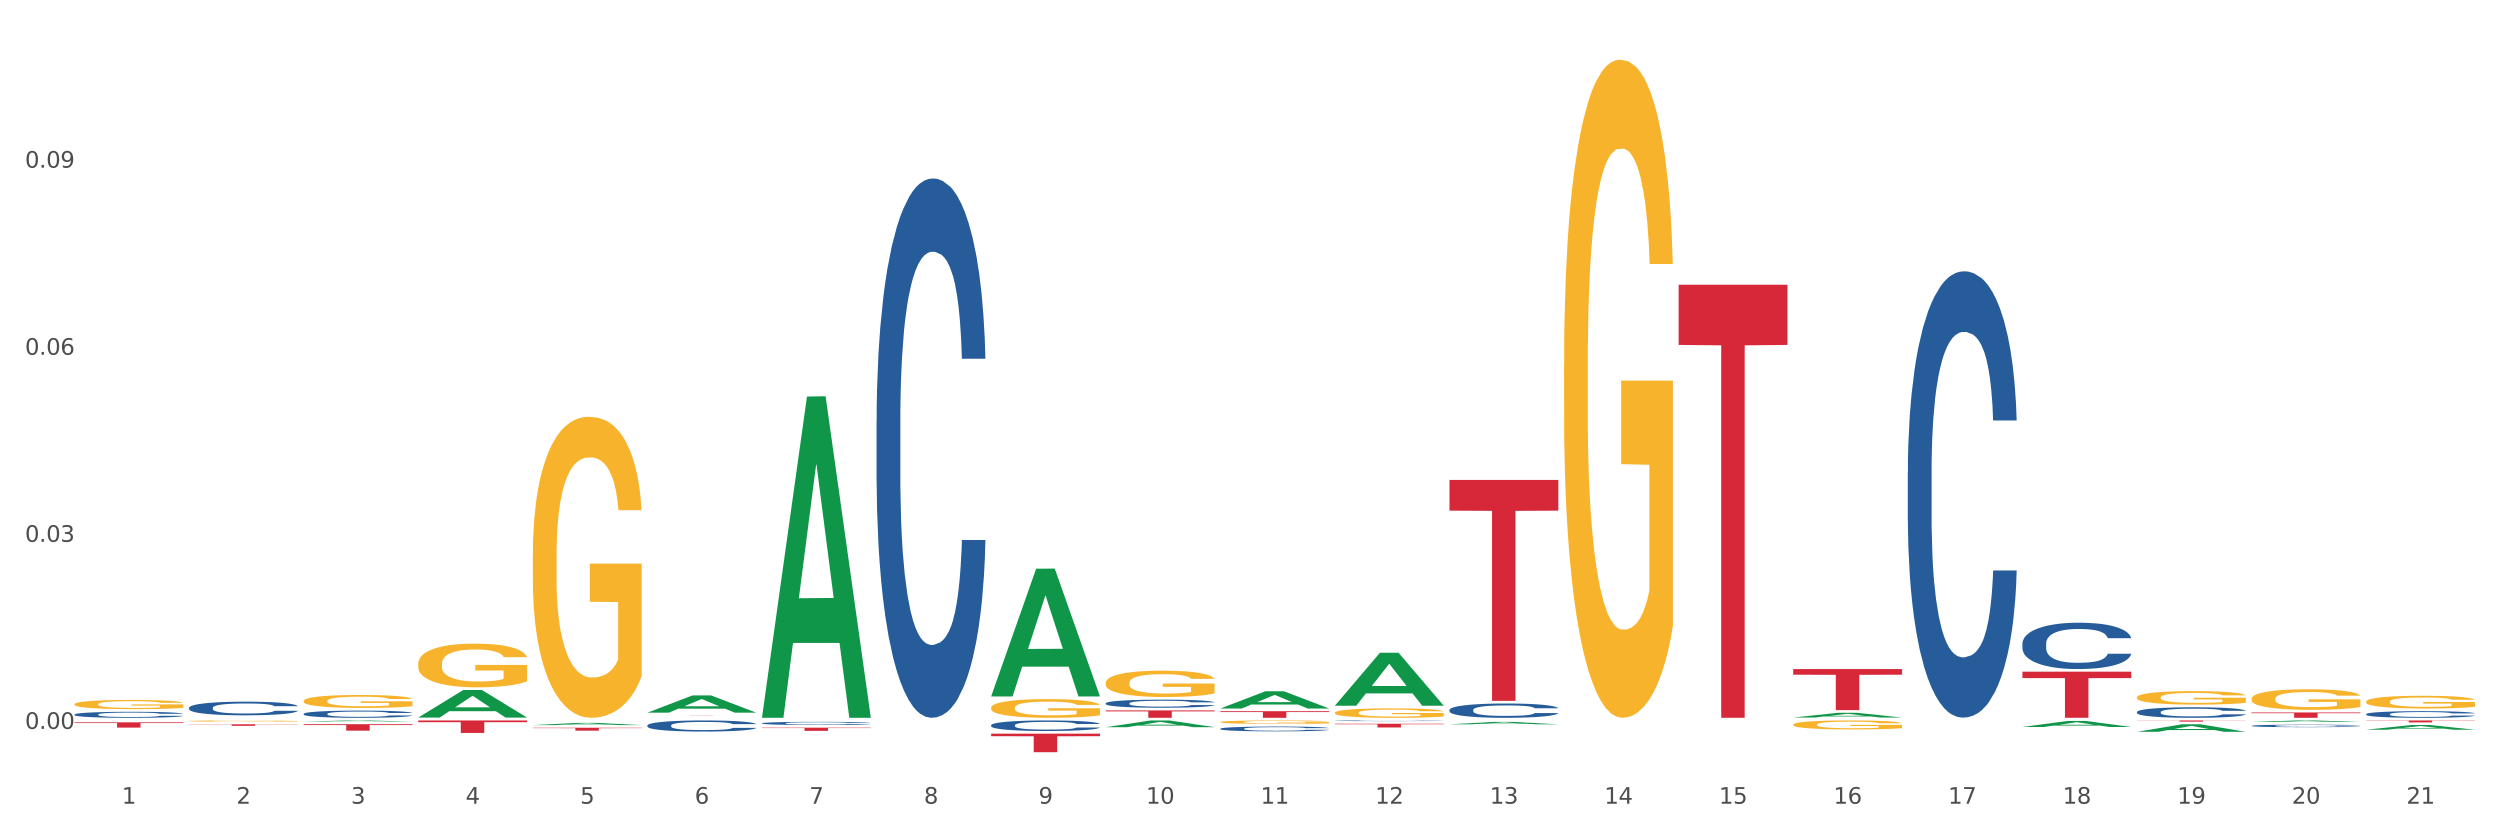 <?xml version="1.0" encoding="utf-8" standalone="no"?>
<!DOCTYPE svg PUBLIC "-//W3C//DTD SVG 1.1//EN"
  "http://www.w3.org/Graphics/SVG/1.1/DTD/svg11.dtd">
<svg xmlns:xlink="http://www.w3.org/1999/xlink" width="1080pt" height="360pt" viewBox="0 0 1080 360" xmlns="http://www.w3.org/2000/svg" version="1.1">
 <rect x="0" y="0" width="1080" height="360" fill="#333333" stroke="none"/>
 <defs>
  <style type="text/css">*{stroke-linejoin: round; stroke-linecap: butt}</style>
 </defs>
 <g id="figure_1">
  <g id="patch_1">
   <path d="M 0 360 
L 1080 360 
L 1080 0 
L 0 0 
z
" style="fill: #ffffff; stroke: #ffffff; stroke-linejoin: miter"/>
  </g>
  <g id="axes_1">
   <g id="matplotlib.axis_1">
    <g id="xtick_1">
     <g id="text_1">
      <!-- 1 -->
      <g style="fill: #4d4d4d" transform="translate(52.633 347.204) scale(0.096 -0.096)">
       <defs>
        <path id="DejaVuSans-31" d="M 794 531 
L 1825 531 
L 1825 4091 
L 703 3866 
L 703 4441 
L 1819 4666 
L 2450 4666 
L 2450 531 
L 3481 531 
L 3481 0 
L 794 0 
L 794 531 
z
" transform="scale(0.016)"/>
       </defs>
       <use xlink:href="#DejaVuSans-31"/>
      </g>
     </g>
    </g>
    <g id="xtick_2">
     <g id="text_2">
      <!-- 2 -->
      <g style="fill: #4d4d4d" transform="translate(102.133 347.204) scale(0.096 -0.096)">
       <defs>
        <path id="DejaVuSans-32" d="M 1228 531 
L 3431 531 
L 3431 0 
L 469 0 
L 469 531 
Q 828 903 1448 1529 
Q 2069 2156 2228 2338 
Q 2531 2678 2651 2914 
Q 2772 3150 2772 3378 
Q 2772 3750 2511 3984 
Q 2250 4219 1831 4219 
Q 1534 4219 1204 4116 
Q 875 4013 500 3803 
L 500 4441 
Q 881 4594 1212 4672 
Q 1544 4750 1819 4750 
Q 2544 4750 2975 4387 
Q 3406 4025 3406 3419 
Q 3406 3131 3298 2873 
Q 3191 2616 2906 2266 
Q 2828 2175 2409 1742 
Q 1991 1309 1228 531 
z
" transform="scale(0.016)"/>
       </defs>
       <use xlink:href="#DejaVuSans-32"/>
      </g>
     </g>
    </g>
    <g id="xtick_3">
     <g id="text_3">
      <!-- 3 -->
      <g style="fill: #4d4d4d" transform="translate(151.633 347.204) scale(0.096 -0.096)">
       <defs>
        <path id="DejaVuSans-33" d="M 2597 2516 
Q 3050 2419 3304 2112 
Q 3559 1806 3559 1356 
Q 3559 666 3084 287 
Q 2609 -91 1734 -91 
Q 1441 -91 1130 -33 
Q 819 25 488 141 
L 488 750 
Q 750 597 1062 519 
Q 1375 441 1716 441 
Q 2309 441 2620 675 
Q 2931 909 2931 1356 
Q 2931 1769 2642 2001 
Q 2353 2234 1838 2234 
L 1294 2234 
L 1294 2753 
L 1863 2753 
Q 2328 2753 2575 2939 
Q 2822 3125 2822 3475 
Q 2822 3834 2567 4026 
Q 2313 4219 1838 4219 
Q 1578 4219 1281 4162 
Q 984 4106 628 3988 
L 628 4550 
Q 988 4650 1302 4700 
Q 1616 4750 1894 4750 
Q 2613 4750 3031 4423 
Q 3450 4097 3450 3541 
Q 3450 3153 3228 2886 
Q 3006 2619 2597 2516 
z
" transform="scale(0.016)"/>
       </defs>
       <use xlink:href="#DejaVuSans-33"/>
      </g>
     </g>
    </g>
    <g id="xtick_4">
     <g id="text_4">
      <!-- 4 -->
      <g style="fill: #4d4d4d" transform="translate(201.133 347.204) scale(0.096 -0.096)">
       <defs>
        <path id="DejaVuSans-34" d="M 2419 4116 
L 825 1625 
L 2419 1625 
L 2419 4116 
z
M 2253 4666 
L 3047 4666 
L 3047 1625 
L 3713 1625 
L 3713 1100 
L 3047 1100 
L 3047 0 
L 2419 0 
L 2419 1100 
L 313 1100 
L 313 1709 
L 2253 4666 
z
" transform="scale(0.016)"/>
       </defs>
       <use xlink:href="#DejaVuSans-34"/>
      </g>
     </g>
    </g>
    <g id="xtick_5">
     <g id="text_5">
      <!-- 5 -->
      <g style="fill: #4d4d4d" transform="translate(250.633 347.204) scale(0.096 -0.096)">
       <defs>
        <path id="DejaVuSans-35" d="M 691 4666 
L 3169 4666 
L 3169 4134 
L 1269 4134 
L 1269 2991 
Q 1406 3038 1543 3061 
Q 1681 3084 1819 3084 
Q 2600 3084 3056 2656 
Q 3513 2228 3513 1497 
Q 3513 744 3044 326 
Q 2575 -91 1722 -91 
Q 1428 -91 1123 -41 
Q 819 9 494 109 
L 494 744 
Q 775 591 1075 516 
Q 1375 441 1709 441 
Q 2250 441 2565 725 
Q 2881 1009 2881 1497 
Q 2881 1984 2565 2268 
Q 2250 2553 1709 2553 
Q 1456 2553 1204 2497 
Q 953 2441 691 2322 
L 691 4666 
z
" transform="scale(0.016)"/>
       </defs>
       <use xlink:href="#DejaVuSans-35"/>
      </g>
     </g>
    </g>
    <g id="xtick_6">
     <g id="text_6">
      <!-- 6 -->
      <g style="fill: #4d4d4d" transform="translate(300.134 347.204) scale(0.096 -0.096)">
       <defs>
        <path id="DejaVuSans-36" d="M 2113 2584 
Q 1688 2584 1439 2293 
Q 1191 2003 1191 1497 
Q 1191 994 1439 701 
Q 1688 409 2113 409 
Q 2538 409 2786 701 
Q 3034 994 3034 1497 
Q 3034 2003 2786 2293 
Q 2538 2584 2113 2584 
z
M 3366 4563 
L 3366 3988 
Q 3128 4100 2886 4159 
Q 2644 4219 2406 4219 
Q 1781 4219 1451 3797 
Q 1122 3375 1075 2522 
Q 1259 2794 1537 2939 
Q 1816 3084 2150 3084 
Q 2853 3084 3261 2657 
Q 3669 2231 3669 1497 
Q 3669 778 3244 343 
Q 2819 -91 2113 -91 
Q 1303 -91 875 529 
Q 447 1150 447 2328 
Q 447 3434 972 4092 
Q 1497 4750 2381 4750 
Q 2619 4750 2861 4703 
Q 3103 4656 3366 4563 
z
" transform="scale(0.016)"/>
       </defs>
       <use xlink:href="#DejaVuSans-36"/>
      </g>
     </g>
    </g>
    <g id="xtick_7">
     <g id="text_7">
      <!-- 7 -->
      <g style="fill: #4d4d4d" transform="translate(349.634 347.204) scale(0.096 -0.096)">
       <defs>
        <path id="DejaVuSans-37" d="M 525 4666 
L 3525 4666 
L 3525 4397 
L 1831 0 
L 1172 0 
L 2766 4134 
L 525 4134 
L 525 4666 
z
" transform="scale(0.016)"/>
       </defs>
       <use xlink:href="#DejaVuSans-37"/>
      </g>
     </g>
    </g>
    <g id="xtick_8">
     <g id="text_8">
      <!-- 8 -->
      <g style="fill: #4d4d4d" transform="translate(399.134 347.204) scale(0.096 -0.096)">
       <defs>
        <path id="DejaVuSans-38" d="M 2034 2216 
Q 1584 2216 1326 1975 
Q 1069 1734 1069 1313 
Q 1069 891 1326 650 
Q 1584 409 2034 409 
Q 2484 409 2743 651 
Q 3003 894 3003 1313 
Q 3003 1734 2745 1975 
Q 2488 2216 2034 2216 
z
M 1403 2484 
Q 997 2584 770 2862 
Q 544 3141 544 3541 
Q 544 4100 942 4425 
Q 1341 4750 2034 4750 
Q 2731 4750 3128 4425 
Q 3525 4100 3525 3541 
Q 3525 3141 3298 2862 
Q 3072 2584 2669 2484 
Q 3125 2378 3379 2068 
Q 3634 1759 3634 1313 
Q 3634 634 3220 271 
Q 2806 -91 2034 -91 
Q 1263 -91 848 271 
Q 434 634 434 1313 
Q 434 1759 690 2068 
Q 947 2378 1403 2484 
z
M 1172 3481 
Q 1172 3119 1398 2916 
Q 1625 2713 2034 2713 
Q 2441 2713 2670 2916 
Q 2900 3119 2900 3481 
Q 2900 3844 2670 4047 
Q 2441 4250 2034 4250 
Q 1625 4250 1398 4047 
Q 1172 3844 1172 3481 
z
" transform="scale(0.016)"/>
       </defs>
       <use xlink:href="#DejaVuSans-38"/>
      </g>
     </g>
    </g>
    <g id="xtick_9">
     <g id="text_9">
      <!-- 9 -->
      <g style="fill: #4d4d4d" transform="translate(448.634 347.204) scale(0.096 -0.096)">
       <defs>
        <path id="DejaVuSans-39" d="M 703 97 
L 703 672 
Q 941 559 1184 500 
Q 1428 441 1663 441 
Q 2288 441 2617 861 
Q 2947 1281 2994 2138 
Q 2813 1869 2534 1725 
Q 2256 1581 1919 1581 
Q 1219 1581 811 2004 
Q 403 2428 403 3163 
Q 403 3881 828 4315 
Q 1253 4750 1959 4750 
Q 2769 4750 3195 4129 
Q 3622 3509 3622 2328 
Q 3622 1225 3098 567 
Q 2575 -91 1691 -91 
Q 1453 -91 1209 -44 
Q 966 3 703 97 
z
M 1959 2075 
Q 2384 2075 2632 2365 
Q 2881 2656 2881 3163 
Q 2881 3666 2632 3958 
Q 2384 4250 1959 4250 
Q 1534 4250 1286 3958 
Q 1038 3666 1038 3163 
Q 1038 2656 1286 2365 
Q 1534 2075 1959 2075 
z
" transform="scale(0.016)"/>
       </defs>
       <use xlink:href="#DejaVuSans-39"/>
      </g>
     </g>
    </g>
    <g id="xtick_10">
     <g id="text_10">
      <!-- 10 -->
      <g style="fill: #4d4d4d" transform="translate(495.079 347.204) scale(0.096 -0.096)">
       <defs>
        <path id="DejaVuSans-30" d="M 2034 4250 
Q 1547 4250 1301 3770 
Q 1056 3291 1056 2328 
Q 1056 1369 1301 889 
Q 1547 409 2034 409 
Q 2525 409 2770 889 
Q 3016 1369 3016 2328 
Q 3016 3291 2770 3770 
Q 2525 4250 2034 4250 
z
M 2034 4750 
Q 2819 4750 3233 4129 
Q 3647 3509 3647 2328 
Q 3647 1150 3233 529 
Q 2819 -91 2034 -91 
Q 1250 -91 836 529 
Q 422 1150 422 2328 
Q 422 3509 836 4129 
Q 1250 4750 2034 4750 
z
" transform="scale(0.016)"/>
       </defs>
       <use xlink:href="#DejaVuSans-31"/>
       <use xlink:href="#DejaVuSans-30" transform="translate(63.623 0)"/>
      </g>
     </g>
    </g>
    <g id="xtick_11">
     <g id="text_11">
      <!-- 11 -->
      <g style="fill: #4d4d4d" transform="translate(544.58 347.204) scale(0.096 -0.096)">
       <use xlink:href="#DejaVuSans-31"/>
       <use xlink:href="#DejaVuSans-31" transform="translate(63.623 0)"/>
      </g>
     </g>
    </g>
    <g id="xtick_12">
     <g id="text_12">
      <!-- 12 -->
      <g style="fill: #4d4d4d" transform="translate(594.08 347.204) scale(0.096 -0.096)">
       <use xlink:href="#DejaVuSans-31"/>
       <use xlink:href="#DejaVuSans-32" transform="translate(63.623 0)"/>
      </g>
     </g>
    </g>
    <g id="xtick_13">
     <g id="text_13">
      <!-- 13 -->
      <g style="fill: #4d4d4d" transform="translate(643.58 347.204) scale(0.096 -0.096)">
       <use xlink:href="#DejaVuSans-31"/>
       <use xlink:href="#DejaVuSans-33" transform="translate(63.623 0)"/>
      </g>
     </g>
    </g>
    <g id="xtick_14">
     <g id="text_14">
      <!-- 14 -->
      <g style="fill: #4d4d4d" transform="translate(693.08 347.204) scale(0.096 -0.096)">
       <use xlink:href="#DejaVuSans-31"/>
       <use xlink:href="#DejaVuSans-34" transform="translate(63.623 0)"/>
      </g>
     </g>
    </g>
    <g id="xtick_15">
     <g id="text_15">
      <!-- 15 -->
      <g style="fill: #4d4d4d" transform="translate(742.58 347.204) scale(0.096 -0.096)">
       <use xlink:href="#DejaVuSans-31"/>
       <use xlink:href="#DejaVuSans-35" transform="translate(63.623 0)"/>
      </g>
     </g>
    </g>
    <g id="xtick_16">
     <g id="text_16">
      <!-- 16 -->
      <g style="fill: #4d4d4d" transform="translate(792.08 347.204) scale(0.096 -0.096)">
       <use xlink:href="#DejaVuSans-31"/>
       <use xlink:href="#DejaVuSans-36" transform="translate(63.623 0)"/>
      </g>
     </g>
    </g>
    <g id="xtick_17">
     <g id="text_17">
      <!-- 17 -->
      <g style="fill: #4d4d4d" transform="translate(841.58 347.204) scale(0.096 -0.096)">
       <use xlink:href="#DejaVuSans-31"/>
       <use xlink:href="#DejaVuSans-37" transform="translate(63.623 0)"/>
      </g>
     </g>
    </g>
    <g id="xtick_18">
     <g id="text_18">
      <!-- 18 -->
      <g style="fill: #4d4d4d" transform="translate(891.08 347.204) scale(0.096 -0.096)">
       <use xlink:href="#DejaVuSans-31"/>
       <use xlink:href="#DejaVuSans-38" transform="translate(63.623 0)"/>
      </g>
     </g>
    </g>
    <g id="xtick_19">
     <g id="text_19">
      <!-- 19 -->
      <g style="fill: #4d4d4d" transform="translate(940.58 347.204) scale(0.096 -0.096)">
       <use xlink:href="#DejaVuSans-31"/>
       <use xlink:href="#DejaVuSans-39" transform="translate(63.623 0)"/>
      </g>
     </g>
    </g>
    <g id="xtick_20">
     <g id="text_20">
      <!-- 20 -->
      <g style="fill: #4d4d4d" transform="translate(990.08 347.204) scale(0.096 -0.096)">
       <use xlink:href="#DejaVuSans-32"/>
       <use xlink:href="#DejaVuSans-30" transform="translate(63.623 0)"/>
      </g>
     </g>
    </g>
    <g id="xtick_21">
     <g id="text_21">
      <!-- 21 -->
      <g style="fill: #4d4d4d" transform="translate(1039.58 347.204) scale(0.096 -0.096)">
       <use xlink:href="#DejaVuSans-32"/>
       <use xlink:href="#DejaVuSans-31" transform="translate(63.623 0)"/>
      </g>
     </g>
    </g>
    <g id="xtick_22"/>
    <g id="xtick_23"/>
    <g id="xtick_24"/>
    <g id="xtick_25"/>
    <g id="xtick_26"/>
    <g id="xtick_27"/>
    <g id="xtick_28"/>
    <g id="xtick_29"/>
    <g id="xtick_30"/>
    <g id="xtick_31"/>
    <g id="xtick_32"/>
    <g id="xtick_33"/>
    <g id="xtick_34"/>
    <g id="xtick_35"/>
    <g id="xtick_36"/>
    <g id="xtick_37"/>
    <g id="xtick_38"/>
    <g id="xtick_39"/>
    <g id="xtick_40"/>
    <g id="xtick_41"/>
   </g>
   <g id="matplotlib.axis_2">
    <g id="ytick_1">
     <g id="text_22">
      <!-- 0.00 -->
      <g style="fill: #4d4d4d" transform="translate(10.8 314.883) scale(0.096 -0.096)">
       <defs>
        <path id="DejaVuSans-2e" d="M 684 794 
L 1344 794 
L 1344 0 
L 684 0 
L 684 794 
z
" transform="scale(0.016)"/>
       </defs>
       <use xlink:href="#DejaVuSans-30"/>
       <use xlink:href="#DejaVuSans-2e" transform="translate(63.623 0)"/>
       <use xlink:href="#DejaVuSans-30" transform="translate(95.41 0)"/>
       <use xlink:href="#DejaVuSans-30" transform="translate(159.033 0)"/>
      </g>
     </g>
    </g>
    <g id="ytick_2">
     <g id="text_23">
      <!-- 0.03 -->
      <g style="fill: #4d4d4d" transform="translate(10.8 234.071) scale(0.096 -0.096)">
       <use xlink:href="#DejaVuSans-30"/>
       <use xlink:href="#DejaVuSans-2e" transform="translate(63.623 0)"/>
       <use xlink:href="#DejaVuSans-30" transform="translate(95.41 0)"/>
       <use xlink:href="#DejaVuSans-33" transform="translate(159.033 0)"/>
      </g>
     </g>
    </g>
    <g id="ytick_3">
     <g id="text_24">
      <!-- 0.06 -->
      <g style="fill: #4d4d4d" transform="translate(10.8 153.259) scale(0.096 -0.096)">
       <use xlink:href="#DejaVuSans-30"/>
       <use xlink:href="#DejaVuSans-2e" transform="translate(63.623 0)"/>
       <use xlink:href="#DejaVuSans-30" transform="translate(95.41 0)"/>
       <use xlink:href="#DejaVuSans-36" transform="translate(159.033 0)"/>
      </g>
     </g>
    </g>
    <g id="ytick_4">
     <g id="text_25">
      <!-- 0.09 -->
      <g style="fill: #4d4d4d" transform="translate(10.8 72.447) scale(0.096 -0.096)">
       <use xlink:href="#DejaVuSans-30"/>
       <use xlink:href="#DejaVuSans-2e" transform="translate(63.623 0)"/>
       <use xlink:href="#DejaVuSans-30" transform="translate(95.41 0)"/>
       <use xlink:href="#DejaVuSans-39" transform="translate(159.033 0)"/>
      </g>
     </g>
    </g>
    <g id="ytick_5"/>
    <g id="ytick_6"/>
    <g id="ytick_7"/>
    <g id="ytick_8"/>
   </g>
   <g id="PolyCollection_1">
    <path d="M 131.175 311.701 
L 131.223 311.701 
L 150.615 311.236 
L 158.663 311.236 
L 178.2 311.702 
L 168.892 311.702 
L 164.674 311.594 
L 144.652 311.594 
L 144.507 311.595 
L 140.435 311.702 
L 131.175 311.702 
L 131.175 311.701 
L 147.173 311.529 
L 162.153 311.528 
L 154.736 311.335 
L 154.639 311.334 
L 154.542 311.336 
L 147.125 311.528 
L 147.173 311.529 
L 131.175 311.701 
z
" clip-path="url(#paae912e269)" style="fill: #109648"/>
    <path d="M 180.675 309.98 
L 180.723 309.968 
L 200.115 298.087 
L 208.163 298.076 
L 227.7 310.002 
L 218.392 310.002 
L 214.174 307.225 
L 194.152 307.225 
L 194.007 307.27 
L 189.935 310.002 
L 180.675 310.002 
L 180.675 309.98 
L 196.673 305.567 
L 211.653 305.556 
L 204.236 300.618 
L 204.139 300.595 
L 204.042 300.629 
L 196.625 305.556 
L 196.673 305.567 
L 180.675 309.98 
z
" clip-path="url(#paae912e269)" style="fill: #109648"/>
    <path d="M 230.175 313.25 
L 230.223 313.249 
L 249.615 312.274 
L 257.663 312.273 
L 277.2 313.252 
L 267.892 313.252 
L 263.674 313.024 
L 243.652 313.024 
L 243.507 313.028 
L 239.435 313.252 
L 230.175 313.252 
L 230.175 313.25 
L 246.173 312.888 
L 261.153 312.887 
L 253.736 312.482 
L 253.639 312.48 
L 253.542 312.483 
L 246.125 312.887 
L 246.173 312.888 
L 230.175 313.25 
z
" clip-path="url(#paae912e269)" style="fill: #109648"/>
    <path d="M 279.675 307.864 
L 279.723 307.857 
L 299.115 300.428 
L 307.163 300.421 
L 326.7 307.878 
L 317.392 307.878 
L 313.174 306.141 
L 293.152 306.141 
L 293.007 306.169 
L 288.935 307.878 
L 279.675 307.878 
L 279.675 307.864 
L 295.673 305.105 
L 310.653 305.098 
L 303.236 302.01 
L 303.139 301.996 
L 303.042 302.017 
L 295.625 305.098 
L 295.673 305.105 
L 279.675 307.864 
z
" clip-path="url(#paae912e269)" style="fill: #109648"/>
    <path d="M 32.175 304.212 
L 32.231 304.209 
L 32.231 304.078 
L 32.342 303.966 
L 32.897 303.693 
L 33.73 303.468 
L 34.34 303.349 
L 34.951 303.251 
L 35.673 303.153 
L 36.561 303.051 
L 38.171 302.902 
L 39.17 302.826 
L 40.392 302.746 
L 42.613 302.63 
L 44.223 302.565 
L 45.888 302.51 
L 48.609 302.445 
L 50.385 302.416 
L 52.273 302.394 
L 54.549 302.38 
L 56.27 302.376 
L 60.046 302.387 
L 63.266 302.419 
L 64.82 302.445 
L 66.819 302.488 
L 67.874 302.517 
L 69.595 302.576 
L 71.372 302.652 
L 72.593 302.717 
L 74.425 302.84 
L 75.813 302.964 
L 77.09 303.116 
L 77.756 303.222 
L 78.256 303.32 
L 78.7 303.432 
L 79.144 303.61 
L 69.151 303.61 
L 68.762 303.483 
L 68.152 303.363 
L 67.263 303.247 
L 66.486 303.174 
L 65.154 303.084 
L 63.932 303.026 
L 62.655 302.982 
L 61.101 302.946 
L 59.879 302.928 
L 58.158 302.913 
L 54.771 302.917 
L 52.495 302.946 
L 50.941 302.982 
L 49.941 303.015 
L 49.053 303.051 
L 48.054 303.102 
L 46.888 303.178 
L 46.055 303.247 
L 45.222 303.334 
L 44.556 303.421 
L 43.945 303.523 
L 43.445 303.632 
L 43.057 303.744 
L 42.724 303.882 
L 42.446 304.111 
L 42.446 304.608 
L 42.557 304.721 
L 42.835 304.869 
L 43.168 304.982 
L 43.723 305.116 
L 44.223 305.207 
L 45.167 305.338 
L 46.221 305.446 
L 47.054 305.515 
L 47.887 305.573 
L 49.331 305.653 
L 50.941 305.719 
L 52.329 305.759 
L 54.216 305.795 
L 55.493 305.809 
L 56.604 305.817 
L 59.324 305.817 
L 61.267 305.806 
L 63.432 305.78 
L 65.098 305.748 
L 66.486 305.708 
L 68.041 305.642 
L 69.04 305.581 
L 69.04 304.822 
L 56.826 304.819 
L 56.826 304.314 
L 79.2 304.314 
L 79.2 305.795 
L 78.256 305.871 
L 77.201 305.94 
L 76.091 306.002 
L 74.425 306.078 
L 72.427 306.151 
L 70.65 306.201 
L 68.762 306.245 
L 66.542 306.285 
L 63.655 306.321 
L 61.878 306.336 
L 59.657 306.346 
L 57.048 306.35 
L 54.771 306.343 
L 52.551 306.325 
L 50.219 306.292 
L 47.943 306.245 
L 46.221 306.198 
L 44.5 306.14 
L 42.668 306.063 
L 41.225 305.991 
L 40.114 305.925 
L 38.893 305.842 
L 37.56 305.733 
L 36.561 305.635 
L 35.673 305.534 
L 34.729 305.403 
L 34.063 305.29 
L 33.396 305.149 
L 33.008 305.044 
L 32.564 304.88 
L 32.231 304.652 
L 32.175 304.212 
z
" clip-path="url(#paae912e269)" style="fill: #f7b32b"/>
    <path d="M 180.675 286.776 
L 180.731 286.759 
L 180.731 286.138 
L 180.842 285.603 
L 181.397 284.31 
L 182.23 283.24 
L 182.84 282.671 
L 183.451 282.206 
L 184.173 281.74 
L 185.061 281.257 
L 186.671 280.55 
L 187.67 280.188 
L 188.892 279.808 
L 191.113 279.256 
L 192.723 278.946 
L 194.388 278.687 
L 197.109 278.377 
L 198.885 278.239 
L 200.773 278.135 
L 203.049 278.066 
L 204.77 278.049 
L 208.546 278.101 
L 211.766 278.256 
L 213.32 278.377 
L 215.319 278.584 
L 216.374 278.722 
L 218.095 278.998 
L 219.872 279.36 
L 221.093 279.67 
L 222.925 280.257 
L 224.313 280.843 
L 225.59 281.567 
L 226.256 282.068 
L 226.756 282.533 
L 227.2 283.068 
L 227.644 283.913 
L 217.651 283.913 
L 217.262 283.309 
L 216.652 282.74 
L 215.763 282.188 
L 214.986 281.843 
L 213.654 281.412 
L 212.432 281.136 
L 211.155 280.929 
L 209.601 280.757 
L 208.379 280.671 
L 206.658 280.602 
L 203.271 280.619 
L 200.995 280.757 
L 199.441 280.929 
L 198.441 281.085 
L 197.553 281.257 
L 196.554 281.498 
L 195.388 281.861 
L 194.555 282.188 
L 193.722 282.602 
L 193.056 283.016 
L 192.445 283.499 
L 191.945 284.016 
L 191.557 284.551 
L 191.224 285.206 
L 190.946 286.293 
L 190.946 288.656 
L 191.057 289.19 
L 191.335 289.897 
L 191.668 290.432 
L 192.223 291.07 
L 192.723 291.501 
L 193.667 292.122 
L 194.721 292.639 
L 195.554 292.967 
L 196.387 293.243 
L 197.831 293.623 
L 199.441 293.933 
L 200.829 294.123 
L 202.716 294.295 
L 203.993 294.364 
L 205.104 294.399 
L 207.824 294.399 
L 209.767 294.347 
L 211.932 294.226 
L 213.598 294.071 
L 214.986 293.881 
L 216.541 293.571 
L 217.54 293.278 
L 217.54 289.673 
L 205.326 289.656 
L 205.326 287.259 
L 227.7 287.259 
L 227.7 294.295 
L 226.756 294.657 
L 225.701 294.985 
L 224.591 295.278 
L 222.925 295.64 
L 220.927 295.985 
L 219.15 296.227 
L 217.262 296.434 
L 215.042 296.623 
L 212.155 296.796 
L 210.378 296.865 
L 208.157 296.917 
L 205.548 296.934 
L 203.271 296.899 
L 201.051 296.813 
L 198.719 296.658 
L 196.443 296.434 
L 194.721 296.209 
L 193 295.933 
L 191.168 295.571 
L 189.725 295.226 
L 188.614 294.916 
L 187.393 294.519 
L 186.06 294.002 
L 185.061 293.536 
L 184.173 293.053 
L 183.229 292.433 
L 182.563 291.898 
L 181.896 291.225 
L 181.508 290.725 
L 181.064 289.949 
L 180.731 288.863 
L 180.675 286.776 
z
" clip-path="url(#paae912e269)" style="fill: #f7b32b"/>
    <path d="M 131.175 302.82 
L 131.231 302.815 
L 131.231 302.63 
L 131.342 302.471 
L 131.897 302.087 
L 132.73 301.77 
L 133.34 301.601 
L 133.951 301.462 
L 134.673 301.324 
L 135.561 301.181 
L 137.171 300.971 
L 138.17 300.863 
L 139.392 300.75 
L 141.613 300.587 
L 143.223 300.494 
L 144.888 300.418 
L 147.609 300.325 
L 149.385 300.284 
L 151.273 300.254 
L 153.549 300.233 
L 155.27 300.228 
L 159.046 300.243 
L 162.266 300.29 
L 163.82 300.325 
L 165.819 300.387 
L 166.874 300.428 
L 168.595 300.51 
L 170.372 300.617 
L 171.593 300.71 
L 173.425 300.884 
L 174.813 301.058 
L 176.09 301.273 
L 176.756 301.421 
L 177.256 301.56 
L 177.7 301.719 
L 178.144 301.969 
L 168.151 301.969 
L 167.762 301.79 
L 167.152 301.621 
L 166.263 301.457 
L 165.486 301.355 
L 164.154 301.227 
L 162.932 301.145 
L 161.655 301.083 
L 160.101 301.032 
L 158.879 301.007 
L 157.158 300.986 
L 153.771 300.991 
L 151.495 301.032 
L 149.941 301.083 
L 148.941 301.13 
L 148.053 301.181 
L 147.054 301.252 
L 145.888 301.36 
L 145.055 301.457 
L 144.222 301.58 
L 143.556 301.703 
L 142.945 301.847 
L 142.445 302 
L 142.057 302.159 
L 141.724 302.354 
L 141.446 302.676 
L 141.446 303.378 
L 141.557 303.537 
L 141.835 303.747 
L 142.168 303.906 
L 142.723 304.095 
L 143.223 304.223 
L 144.167 304.407 
L 145.221 304.561 
L 146.054 304.658 
L 146.887 304.74 
L 148.331 304.853 
L 149.941 304.945 
L 151.329 305.002 
L 153.216 305.053 
L 154.493 305.073 
L 155.604 305.084 
L 158.324 305.084 
L 160.267 305.068 
L 162.432 305.032 
L 164.098 304.986 
L 165.486 304.93 
L 167.041 304.838 
L 168.04 304.751 
L 168.04 303.68 
L 155.826 303.675 
L 155.826 302.963 
L 178.2 302.963 
L 178.2 305.053 
L 177.256 305.16 
L 176.201 305.258 
L 175.091 305.345 
L 173.425 305.452 
L 171.427 305.555 
L 169.65 305.627 
L 167.762 305.688 
L 165.542 305.744 
L 162.655 305.796 
L 160.878 305.816 
L 158.657 305.831 
L 156.048 305.836 
L 153.771 305.826 
L 151.551 305.801 
L 149.219 305.755 
L 146.943 305.688 
L 145.221 305.621 
L 143.5 305.539 
L 141.668 305.432 
L 140.225 305.329 
L 139.114 305.237 
L 137.893 305.119 
L 136.56 304.966 
L 135.561 304.827 
L 134.673 304.684 
L 133.729 304.5 
L 133.063 304.341 
L 132.396 304.141 
L 132.008 303.993 
L 131.564 303.762 
L 131.231 303.439 
L 131.175 302.82 
z
" clip-path="url(#paae912e269)" style="fill: #f7b32b"/>
    <path d="M 81.675 311.474 
L 81.731 311.474 
L 81.731 311.457 
L 81.842 311.442 
L 82.397 311.407 
L 83.23 311.378 
L 83.84 311.362 
L 84.451 311.349 
L 85.173 311.337 
L 86.061 311.323 
L 87.671 311.304 
L 88.67 311.294 
L 89.892 311.284 
L 92.113 311.269 
L 93.723 311.26 
L 95.388 311.253 
L 98.109 311.245 
L 99.885 311.241 
L 101.773 311.238 
L 104.049 311.236 
L 105.77 311.236 
L 109.546 311.237 
L 112.766 311.241 
L 114.32 311.245 
L 116.319 311.25 
L 117.374 311.254 
L 119.095 311.262 
L 120.872 311.272 
L 122.093 311.28 
L 123.925 311.296 
L 125.313 311.312 
L 126.59 311.332 
L 127.256 311.346 
L 127.756 311.358 
L 128.2 311.373 
L 128.644 311.396 
L 118.651 311.396 
L 118.262 311.379 
L 117.652 311.364 
L 116.763 311.349 
L 115.986 311.339 
L 114.654 311.328 
L 113.432 311.32 
L 112.155 311.314 
L 110.601 311.31 
L 109.379 311.307 
L 107.658 311.305 
L 104.271 311.306 
L 101.995 311.31 
L 100.441 311.314 
L 99.441 311.319 
L 98.553 311.323 
L 97.554 311.33 
L 96.388 311.34 
L 95.555 311.349 
L 94.722 311.36 
L 94.056 311.371 
L 93.445 311.385 
L 92.945 311.399 
L 92.557 311.413 
L 92.224 311.431 
L 91.946 311.461 
L 91.946 311.526 
L 92.057 311.54 
L 92.335 311.56 
L 92.668 311.574 
L 93.223 311.592 
L 93.723 311.603 
L 94.667 311.62 
L 95.721 311.635 
L 96.554 311.644 
L 97.387 311.651 
L 98.831 311.661 
L 100.441 311.67 
L 101.829 311.675 
L 103.716 311.68 
L 104.993 311.682 
L 106.104 311.683 
L 108.824 311.683 
L 110.767 311.681 
L 112.932 311.678 
L 114.598 311.674 
L 115.986 311.669 
L 117.541 311.66 
L 118.54 311.652 
L 118.54 311.553 
L 106.326 311.553 
L 106.326 311.487 
L 128.7 311.487 
L 128.7 311.68 
L 127.756 311.69 
L 126.701 311.699 
L 125.591 311.707 
L 123.925 311.717 
L 121.927 311.726 
L 120.15 311.733 
L 118.262 311.738 
L 116.042 311.743 
L 113.155 311.748 
L 111.378 311.75 
L 109.157 311.752 
L 106.548 311.752 
L 104.271 311.751 
L 102.051 311.749 
L 99.719 311.744 
L 97.443 311.738 
L 95.721 311.732 
L 94 311.725 
L 92.168 311.715 
L 90.725 311.705 
L 89.614 311.697 
L 88.393 311.686 
L 87.06 311.672 
L 86.061 311.659 
L 85.173 311.646 
L 84.229 311.629 
L 83.563 311.614 
L 82.896 311.596 
L 82.508 311.582 
L 82.064 311.561 
L 81.731 311.531 
L 81.675 311.474 
z
" clip-path="url(#paae912e269)" style="fill: #f7b32b"/>
    <path d="M 428.175 305.751 
L 428.231 305.744 
L 428.231 305.478 
L 428.342 305.25 
L 428.897 304.697 
L 429.73 304.24 
L 430.34 303.996 
L 430.951 303.797 
L 431.673 303.598 
L 432.561 303.392 
L 434.171 303.09 
L 435.17 302.935 
L 436.392 302.773 
L 438.613 302.537 
L 440.223 302.404 
L 441.888 302.293 
L 444.609 302.161 
L 446.385 302.102 
L 448.273 302.057 
L 450.549 302.028 
L 452.27 302.021 
L 456.046 302.043 
L 459.266 302.109 
L 460.82 302.161 
L 462.819 302.249 
L 463.874 302.308 
L 465.595 302.426 
L 467.372 302.581 
L 468.593 302.714 
L 470.425 302.964 
L 471.813 303.215 
L 473.09 303.525 
L 473.756 303.738 
L 474.256 303.937 
L 474.7 304.166 
L 475.144 304.527 
L 465.151 304.527 
L 464.762 304.269 
L 464.152 304.026 
L 463.263 303.79 
L 462.486 303.643 
L 461.154 303.458 
L 459.932 303.34 
L 458.655 303.252 
L 457.101 303.178 
L 455.879 303.141 
L 454.158 303.112 
L 450.771 303.119 
L 448.495 303.178 
L 446.941 303.252 
L 445.941 303.318 
L 445.053 303.392 
L 444.054 303.495 
L 442.888 303.65 
L 442.055 303.79 
L 441.222 303.967 
L 440.556 304.144 
L 439.945 304.35 
L 439.445 304.572 
L 439.057 304.8 
L 438.724 305.08 
L 438.446 305.545 
L 438.446 306.555 
L 438.557 306.783 
L 438.835 307.086 
L 439.168 307.314 
L 439.723 307.587 
L 440.223 307.771 
L 441.167 308.037 
L 442.221 308.258 
L 443.054 308.398 
L 443.887 308.516 
L 445.331 308.678 
L 446.941 308.811 
L 448.329 308.892 
L 450.216 308.966 
L 451.493 308.995 
L 452.604 309.01 
L 455.324 309.01 
L 457.267 308.988 
L 459.432 308.936 
L 461.098 308.87 
L 462.486 308.789 
L 464.041 308.656 
L 465.04 308.531 
L 465.04 306.99 
L 452.826 306.982 
L 452.826 305.958 
L 475.2 305.958 
L 475.2 308.966 
L 474.256 309.121 
L 473.201 309.261 
L 472.091 309.386 
L 470.425 309.541 
L 468.427 309.688 
L 466.65 309.791 
L 464.762 309.88 
L 462.542 309.961 
L 459.655 310.035 
L 457.878 310.064 
L 455.657 310.086 
L 453.048 310.094 
L 450.771 310.079 
L 448.551 310.042 
L 446.219 309.976 
L 443.943 309.88 
L 442.221 309.784 
L 440.5 309.666 
L 438.668 309.511 
L 437.225 309.364 
L 436.114 309.231 
L 434.893 309.062 
L 433.56 308.84 
L 432.561 308.641 
L 431.673 308.435 
L 430.729 308.169 
L 430.063 307.941 
L 429.396 307.653 
L 429.008 307.44 
L 428.564 307.108 
L 428.231 306.643 
L 428.175 305.751 
z
" clip-path="url(#paae912e269)" style="fill: #f7b32b"/>
    <path d="M 477.675 294.987 
L 477.731 294.977 
L 477.731 294.603 
L 477.842 294.28 
L 478.397 293.501 
L 479.23 292.856 
L 479.84 292.513 
L 480.451 292.232 
L 481.173 291.952 
L 482.061 291.661 
L 483.671 291.234 
L 484.67 291.016 
L 485.892 290.787 
L 488.113 290.455 
L 489.723 290.268 
L 491.388 290.112 
L 494.109 289.924 
L 495.885 289.841 
L 497.773 289.779 
L 500.049 289.737 
L 501.77 289.727 
L 505.546 289.758 
L 508.766 289.852 
L 510.32 289.924 
L 512.319 290.049 
L 513.374 290.132 
L 515.095 290.299 
L 516.872 290.517 
L 518.093 290.704 
L 519.925 291.058 
L 521.313 291.411 
L 522.59 291.848 
L 523.256 292.149 
L 523.756 292.43 
L 524.2 292.752 
L 524.644 293.262 
L 514.651 293.262 
L 514.262 292.898 
L 513.652 292.555 
L 512.763 292.222 
L 511.986 292.014 
L 510.654 291.754 
L 509.432 291.588 
L 508.155 291.463 
L 506.601 291.359 
L 505.379 291.307 
L 503.658 291.266 
L 500.271 291.276 
L 497.995 291.359 
L 496.441 291.463 
L 495.441 291.557 
L 494.553 291.661 
L 493.554 291.806 
L 492.388 292.024 
L 491.555 292.222 
L 490.722 292.471 
L 490.056 292.721 
L 489.445 293.012 
L 488.945 293.324 
L 488.557 293.646 
L 488.224 294.041 
L 487.946 294.696 
L 487.946 296.12 
L 488.057 296.443 
L 488.335 296.869 
L 488.668 297.191 
L 489.223 297.576 
L 489.723 297.836 
L 490.667 298.21 
L 491.721 298.522 
L 492.554 298.719 
L 493.387 298.886 
L 494.831 299.115 
L 496.441 299.302 
L 497.829 299.416 
L 499.716 299.52 
L 500.993 299.562 
L 502.104 299.582 
L 504.824 299.582 
L 506.767 299.551 
L 508.932 299.478 
L 510.598 299.385 
L 511.986 299.27 
L 513.541 299.083 
L 514.54 298.907 
L 514.54 296.734 
L 502.326 296.723 
L 502.326 295.278 
L 524.7 295.278 
L 524.7 299.52 
L 523.756 299.738 
L 522.701 299.936 
L 521.591 300.113 
L 519.925 300.331 
L 517.927 300.539 
L 516.15 300.684 
L 514.262 300.809 
L 512.042 300.923 
L 509.155 301.027 
L 507.378 301.069 
L 505.157 301.1 
L 502.548 301.111 
L 500.271 301.09 
L 498.051 301.038 
L 495.719 300.944 
L 493.443 300.809 
L 491.721 300.674 
L 490 300.508 
L 488.168 300.289 
L 486.725 300.081 
L 485.614 299.894 
L 484.393 299.655 
L 483.06 299.343 
L 482.061 299.063 
L 481.173 298.771 
L 480.229 298.397 
L 479.563 298.075 
L 478.896 297.669 
L 478.508 297.368 
L 478.064 296.9 
L 477.731 296.245 
L 477.675 294.987 
z
" clip-path="url(#paae912e269)" style="fill: #f7b32b"/>
    <path d="M 527.175 311.924 
L 527.231 311.923 
L 527.231 311.874 
L 527.342 311.832 
L 527.897 311.73 
L 528.73 311.645 
L 529.34 311.6 
L 529.951 311.564 
L 530.673 311.527 
L 531.561 311.489 
L 533.171 311.433 
L 534.17 311.404 
L 535.392 311.375 
L 537.613 311.331 
L 539.223 311.306 
L 540.888 311.286 
L 543.609 311.262 
L 545.385 311.251 
L 547.273 311.242 
L 549.549 311.237 
L 551.27 311.236 
L 555.046 311.24 
L 558.266 311.252 
L 559.82 311.262 
L 561.819 311.278 
L 562.874 311.289 
L 564.595 311.311 
L 566.372 311.339 
L 567.593 311.364 
L 569.425 311.41 
L 570.813 311.456 
L 572.09 311.513 
L 572.756 311.553 
L 573.256 311.59 
L 573.7 311.632 
L 574.144 311.698 
L 564.151 311.698 
L 563.762 311.651 
L 563.152 311.606 
L 562.263 311.562 
L 561.486 311.535 
L 560.154 311.501 
L 558.932 311.479 
L 557.655 311.463 
L 556.101 311.449 
L 554.879 311.443 
L 553.158 311.437 
L 549.771 311.438 
L 547.495 311.449 
L 545.941 311.463 
L 544.941 311.475 
L 544.053 311.489 
L 543.054 311.508 
L 541.888 311.536 
L 541.055 311.562 
L 540.222 311.595 
L 539.556 311.628 
L 538.945 311.666 
L 538.445 311.707 
L 538.057 311.749 
L 537.724 311.801 
L 537.446 311.886 
L 537.446 312.073 
L 537.557 312.115 
L 537.835 312.171 
L 538.168 312.213 
L 538.723 312.263 
L 539.223 312.297 
L 540.167 312.346 
L 541.221 312.387 
L 542.054 312.413 
L 542.887 312.435 
L 544.331 312.465 
L 545.941 312.489 
L 547.329 312.504 
L 549.216 312.518 
L 550.493 312.523 
L 551.604 312.526 
L 554.324 312.526 
L 556.267 312.522 
L 558.432 312.512 
L 560.098 312.5 
L 561.486 312.485 
L 563.041 312.461 
L 564.04 312.438 
L 564.04 312.153 
L 551.826 312.152 
L 551.826 311.963 
L 574.2 311.963 
L 574.2 312.518 
L 573.256 312.546 
L 572.201 312.572 
L 571.091 312.595 
L 569.425 312.624 
L 567.427 312.651 
L 565.65 312.67 
L 563.762 312.687 
L 561.542 312.702 
L 558.655 312.715 
L 556.878 312.721 
L 554.657 312.725 
L 552.048 312.726 
L 549.771 312.723 
L 547.551 312.717 
L 545.219 312.704 
L 542.943 312.687 
L 541.221 312.669 
L 539.5 312.647 
L 537.668 312.619 
L 536.225 312.591 
L 535.114 312.567 
L 533.893 312.536 
L 532.56 312.495 
L 531.561 312.458 
L 530.673 312.42 
L 529.729 312.371 
L 529.063 312.329 
L 528.396 312.276 
L 528.008 312.236 
L 527.564 312.175 
L 527.231 312.089 
L 527.175 311.924 
z
" clip-path="url(#paae912e269)" style="fill: #f7b32b"/>
    <path d="M 230.175 240.136 
L 230.231 240.017 
L 230.231 235.741 
L 230.342 232.059 
L 230.897 223.151 
L 231.73 215.787 
L 232.34 211.868 
L 232.951 208.661 
L 233.673 205.454 
L 234.561 202.128 
L 236.171 197.259 
L 237.17 194.765 
L 238.392 192.151 
L 240.613 188.351 
L 242.223 186.213 
L 243.888 184.431 
L 246.609 182.293 
L 248.385 181.343 
L 250.273 180.63 
L 252.549 180.155 
L 254.27 180.037 
L 258.046 180.393 
L 261.266 181.462 
L 262.82 182.293 
L 264.819 183.719 
L 265.874 184.669 
L 267.595 186.569 
L 269.372 189.063 
L 270.593 191.201 
L 272.425 195.24 
L 273.813 199.278 
L 275.09 204.266 
L 275.756 207.711 
L 276.256 210.918 
L 276.7 214.6 
L 277.144 220.42 
L 267.151 220.42 
L 266.762 216.263 
L 266.152 212.343 
L 265.263 208.542 
L 264.486 206.167 
L 263.154 203.197 
L 261.932 201.297 
L 260.655 199.872 
L 259.101 198.684 
L 257.879 198.09 
L 256.158 197.615 
L 252.771 197.734 
L 250.495 198.684 
L 248.941 199.872 
L 247.941 200.941 
L 247.053 202.128 
L 246.054 203.791 
L 244.888 206.286 
L 244.055 208.542 
L 243.222 211.393 
L 242.556 214.243 
L 241.945 217.569 
L 241.445 221.132 
L 241.057 224.814 
L 240.724 229.328 
L 240.446 236.81 
L 240.446 253.082 
L 240.557 256.764 
L 240.835 261.634 
L 241.168 265.316 
L 241.723 269.711 
L 242.223 272.68 
L 243.167 276.956 
L 244.221 280.519 
L 245.054 282.776 
L 245.887 284.676 
L 247.331 287.289 
L 248.941 289.427 
L 250.329 290.734 
L 252.216 291.921 
L 253.493 292.396 
L 254.604 292.634 
L 257.324 292.634 
L 259.267 292.278 
L 261.432 291.446 
L 263.098 290.377 
L 264.486 289.071 
L 266.041 286.933 
L 267.04 284.914 
L 267.04 260.09 
L 254.826 259.971 
L 254.826 243.462 
L 277.2 243.462 
L 277.2 291.921 
L 276.256 294.416 
L 275.201 296.672 
L 274.091 298.692 
L 272.425 301.186 
L 270.427 303.561 
L 268.65 305.224 
L 266.762 306.649 
L 264.542 307.956 
L 261.655 309.144 
L 259.878 309.619 
L 257.657 309.975 
L 255.048 310.094 
L 252.771 309.856 
L 250.551 309.262 
L 248.219 308.193 
L 245.943 306.649 
L 244.221 305.105 
L 242.5 303.205 
L 240.668 300.711 
L 239.225 298.335 
L 238.114 296.197 
L 236.893 293.465 
L 235.56 289.902 
L 234.561 286.695 
L 233.673 283.37 
L 232.729 279.094 
L 232.063 275.412 
L 231.396 270.78 
L 231.008 267.335 
L 230.564 261.99 
L 230.231 254.508 
L 230.175 240.136 
z
" clip-path="url(#paae912e269)" style="fill: #f7b32b"/>
    <path d="M 923.175 316.145 
L 923.223 316.142 
L 942.615 312.893 
L 950.663 312.89 
L 970.2 316.151 
L 960.892 316.151 
L 956.674 315.392 
L 936.652 315.392 
L 936.507 315.404 
L 932.435 316.151 
L 923.175 316.151 
L 923.175 316.145 
L 939.173 314.939 
L 954.153 314.936 
L 946.736 313.585 
L 946.639 313.579 
L 946.542 313.589 
L 939.125 314.936 
L 939.173 314.939 
L 923.175 316.145 
z
" clip-path="url(#paae912e269)" style="fill: #109648"/>
    <path d="M 1022.175 303.12 
L 1022.231 303.115 
L 1022.231 302.934 
L 1022.342 302.778 
L 1022.897 302.401 
L 1023.73 302.09 
L 1024.34 301.924 
L 1024.951 301.788 
L 1025.673 301.653 
L 1026.561 301.512 
L 1028.171 301.306 
L 1029.17 301.2 
L 1030.392 301.09 
L 1032.613 300.929 
L 1034.223 300.839 
L 1035.888 300.763 
L 1038.609 300.673 
L 1040.385 300.633 
L 1042.273 300.603 
L 1044.549 300.582 
L 1046.27 300.577 
L 1050.046 300.592 
L 1053.266 300.638 
L 1054.82 300.673 
L 1056.819 300.733 
L 1057.874 300.773 
L 1059.595 300.854 
L 1061.372 300.959 
L 1062.593 301.05 
L 1064.425 301.221 
L 1065.813 301.391 
L 1067.09 301.602 
L 1067.756 301.748 
L 1068.256 301.884 
L 1068.7 302.04 
L 1069.144 302.286 
L 1059.151 302.286 
L 1058.762 302.11 
L 1058.152 301.944 
L 1057.263 301.783 
L 1056.486 301.683 
L 1055.154 301.557 
L 1053.932 301.477 
L 1052.655 301.416 
L 1051.101 301.366 
L 1049.879 301.341 
L 1048.158 301.321 
L 1044.771 301.326 
L 1042.495 301.366 
L 1040.941 301.416 
L 1039.941 301.462 
L 1039.053 301.512 
L 1038.054 301.582 
L 1036.888 301.688 
L 1036.055 301.783 
L 1035.222 301.904 
L 1034.556 302.024 
L 1033.945 302.165 
L 1033.445 302.316 
L 1033.057 302.472 
L 1032.724 302.663 
L 1032.446 302.979 
L 1032.446 303.667 
L 1032.557 303.823 
L 1032.835 304.029 
L 1033.168 304.185 
L 1033.723 304.371 
L 1034.223 304.497 
L 1035.167 304.677 
L 1036.221 304.828 
L 1037.054 304.924 
L 1037.887 305.004 
L 1039.331 305.115 
L 1040.941 305.205 
L 1042.329 305.26 
L 1044.216 305.31 
L 1045.493 305.331 
L 1046.604 305.341 
L 1049.324 305.341 
L 1051.267 305.326 
L 1053.432 305.29 
L 1055.098 305.245 
L 1056.486 305.19 
L 1058.041 305.099 
L 1059.04 305.014 
L 1059.04 303.964 
L 1046.826 303.959 
L 1046.826 303.26 
L 1069.2 303.26 
L 1069.2 305.31 
L 1068.256 305.416 
L 1067.201 305.511 
L 1066.091 305.597 
L 1064.425 305.702 
L 1062.427 305.803 
L 1060.65 305.873 
L 1058.762 305.934 
L 1056.542 305.989 
L 1053.655 306.039 
L 1051.878 306.059 
L 1049.657 306.074 
L 1047.048 306.079 
L 1044.771 306.069 
L 1042.551 306.044 
L 1040.219 305.999 
L 1037.943 305.934 
L 1036.221 305.868 
L 1034.5 305.788 
L 1032.668 305.682 
L 1031.225 305.582 
L 1030.114 305.491 
L 1028.893 305.376 
L 1027.56 305.225 
L 1026.561 305.089 
L 1025.673 304.949 
L 1024.729 304.768 
L 1024.063 304.612 
L 1023.396 304.416 
L 1023.008 304.27 
L 1022.564 304.044 
L 1022.231 303.728 
L 1022.175 303.12 
z
" clip-path="url(#paae912e269)" style="fill: #f7b32b"/>
    <path d="M 1022.175 315.232 
L 1022.223 315.23 
L 1041.615 313.211 
L 1049.663 313.209 
L 1069.2 315.236 
L 1059.892 315.236 
L 1055.674 314.764 
L 1035.652 314.764 
L 1035.507 314.772 
L 1031.435 315.236 
L 1022.175 315.236 
L 1022.175 315.232 
L 1038.173 314.482 
L 1053.153 314.48 
L 1045.736 313.641 
L 1045.639 313.637 
L 1045.542 313.643 
L 1038.125 314.48 
L 1038.173 314.482 
L 1022.175 315.232 
z
" clip-path="url(#paae912e269)" style="fill: #109648"/>
    <path d="M 972.675 311.914 
L 972.723 311.913 
L 992.115 311.236 
L 1000.163 311.236 
L 1019.7 311.915 
L 1010.392 311.915 
L 1006.174 311.757 
L 986.152 311.757 
L 986.007 311.76 
L 981.935 311.915 
L 972.675 311.915 
L 972.675 311.914 
L 988.673 311.663 
L 1003.653 311.662 
L 996.236 311.381 
L 996.139 311.379 
L 996.042 311.381 
L 988.625 311.662 
L 988.673 311.663 
L 972.675 311.914 
z
" clip-path="url(#paae912e269)" style="fill: #109648"/>
    <path d="M 675.675 157.149 
L 675.731 156.89 
L 675.731 147.542 
L 675.842 139.492 
L 676.397 120.017 
L 677.23 103.918 
L 677.84 95.349 
L 678.451 88.339 
L 679.173 81.328 
L 680.061 74.057 
L 681.671 63.411 
L 682.67 57.958 
L 683.892 52.245 
L 686.113 43.936 
L 687.723 39.262 
L 689.388 35.367 
L 692.109 30.693 
L 693.885 28.616 
L 695.773 27.058 
L 698.049 26.019 
L 699.77 25.759 
L 703.546 26.538 
L 706.766 28.875 
L 708.32 30.693 
L 710.319 33.809 
L 711.374 35.886 
L 713.095 40.041 
L 714.872 45.494 
L 716.093 50.168 
L 717.925 58.996 
L 719.313 67.825 
L 720.59 78.731 
L 721.256 86.261 
L 721.756 93.272 
L 722.2 101.322 
L 722.644 114.045 
L 712.651 114.045 
L 712.262 104.957 
L 711.652 96.388 
L 710.763 88.079 
L 709.986 82.886 
L 708.654 76.394 
L 707.432 72.239 
L 706.155 69.123 
L 704.601 66.527 
L 703.379 65.228 
L 701.658 64.19 
L 698.271 64.449 
L 695.995 66.527 
L 694.441 69.123 
L 693.441 71.46 
L 692.553 74.057 
L 691.554 77.692 
L 690.388 83.145 
L 689.555 88.079 
L 688.722 94.311 
L 688.056 100.543 
L 687.445 107.813 
L 686.945 115.603 
L 686.557 123.653 
L 686.224 133.52 
L 685.946 149.879 
L 685.946 185.453 
L 686.057 193.502 
L 686.335 204.149 
L 686.668 212.198 
L 687.223 221.806 
L 687.723 228.297 
L 688.667 237.645 
L 689.721 245.435 
L 690.554 250.369 
L 691.387 254.523 
L 692.831 260.236 
L 694.441 264.91 
L 695.829 267.766 
L 697.716 270.363 
L 698.993 271.402 
L 700.104 271.921 
L 702.824 271.921 
L 704.767 271.142 
L 706.932 269.324 
L 708.598 266.987 
L 709.986 264.131 
L 711.541 259.457 
L 712.54 255.043 
L 712.54 200.773 
L 700.326 200.513 
L 700.326 164.42 
L 722.7 164.42 
L 722.7 270.363 
L 721.756 275.816 
L 720.701 280.749 
L 719.591 285.164 
L 717.925 290.617 
L 715.927 295.81 
L 714.15 299.445 
L 712.262 302.561 
L 710.042 305.418 
L 707.155 308.014 
L 705.378 309.053 
L 703.157 309.832 
L 700.548 310.091 
L 698.271 309.572 
L 696.051 308.274 
L 693.719 305.937 
L 691.443 302.561 
L 689.721 299.186 
L 688 295.031 
L 686.168 289.578 
L 684.725 284.385 
L 683.614 279.711 
L 682.393 273.739 
L 681.06 265.949 
L 680.061 258.938 
L 679.173 251.667 
L 678.229 242.319 
L 677.563 234.27 
L 676.896 224.143 
L 676.508 216.612 
L 676.064 204.928 
L 675.731 188.569 
L 675.675 157.149 
z
" clip-path="url(#paae912e269)" style="fill: #f7b32b"/>
    <path d="M 774.675 313.031 
L 774.731 313.027 
L 774.731 312.9 
L 774.842 312.79 
L 775.397 312.524 
L 776.23 312.304 
L 776.84 312.186 
L 777.451 312.091 
L 778.173 311.995 
L 779.061 311.896 
L 780.671 311.75 
L 781.67 311.676 
L 782.892 311.598 
L 785.113 311.484 
L 786.723 311.42 
L 788.388 311.367 
L 791.109 311.303 
L 792.885 311.275 
L 794.773 311.253 
L 797.049 311.239 
L 798.77 311.236 
L 802.546 311.246 
L 805.766 311.278 
L 807.32 311.303 
L 809.319 311.346 
L 810.374 311.374 
L 812.095 311.431 
L 813.872 311.505 
L 815.093 311.569 
L 816.925 311.69 
L 818.313 311.81 
L 819.59 311.959 
L 820.256 312.062 
L 820.756 312.158 
L 821.2 312.268 
L 821.644 312.442 
L 811.651 312.442 
L 811.262 312.318 
L 810.652 312.201 
L 809.763 312.087 
L 808.986 312.016 
L 807.654 311.928 
L 806.432 311.871 
L 805.155 311.828 
L 803.601 311.793 
L 802.379 311.775 
L 800.658 311.761 
L 797.271 311.764 
L 794.995 311.793 
L 793.441 311.828 
L 792.441 311.86 
L 791.553 311.896 
L 790.554 311.945 
L 789.388 312.02 
L 788.555 312.087 
L 787.722 312.172 
L 787.056 312.257 
L 786.445 312.357 
L 785.945 312.463 
L 785.557 312.573 
L 785.224 312.708 
L 784.946 312.932 
L 784.946 313.418 
L 785.057 313.528 
L 785.335 313.673 
L 785.668 313.783 
L 786.223 313.914 
L 786.723 314.003 
L 787.667 314.131 
L 788.721 314.237 
L 789.554 314.305 
L 790.387 314.361 
L 791.831 314.439 
L 793.441 314.503 
L 794.829 314.542 
L 796.716 314.578 
L 797.993 314.592 
L 799.104 314.599 
L 801.824 314.599 
L 803.767 314.588 
L 805.932 314.564 
L 807.598 314.532 
L 808.986 314.493 
L 810.541 314.429 
L 811.54 314.368 
L 811.54 313.627 
L 799.326 313.623 
L 799.326 313.13 
L 821.7 313.13 
L 821.7 314.578 
L 820.756 314.652 
L 819.701 314.72 
L 818.591 314.78 
L 816.925 314.854 
L 814.927 314.925 
L 813.15 314.975 
L 811.262 315.018 
L 809.042 315.057 
L 806.155 315.092 
L 804.378 315.106 
L 802.157 315.117 
L 799.548 315.121 
L 797.271 315.113 
L 795.051 315.096 
L 792.719 315.064 
L 790.443 315.018 
L 788.721 314.972 
L 787 314.915 
L 785.168 314.84 
L 783.725 314.769 
L 782.614 314.705 
L 781.393 314.624 
L 780.06 314.517 
L 779.061 314.422 
L 778.173 314.322 
L 777.229 314.195 
L 776.563 314.085 
L 775.896 313.946 
L 775.508 313.843 
L 775.064 313.684 
L 774.731 313.46 
L 774.675 313.031 
z
" clip-path="url(#paae912e269)" style="fill: #f7b32b"/>
    <path d="M 923.175 301.264 
L 923.231 301.259 
L 923.231 301.067 
L 923.342 300.902 
L 923.897 300.503 
L 924.73 300.173 
L 925.34 299.998 
L 925.951 299.854 
L 926.673 299.711 
L 927.561 299.562 
L 929.171 299.343 
L 930.17 299.232 
L 931.392 299.115 
L 933.613 298.944 
L 935.223 298.849 
L 936.888 298.769 
L 939.609 298.673 
L 941.385 298.63 
L 943.273 298.598 
L 945.549 298.577 
L 947.27 298.572 
L 951.046 298.588 
L 954.266 298.636 
L 955.82 298.673 
L 957.819 298.737 
L 958.874 298.779 
L 960.595 298.864 
L 962.372 298.976 
L 963.593 299.072 
L 965.425 299.253 
L 966.813 299.434 
L 968.09 299.657 
L 968.756 299.812 
L 969.256 299.955 
L 969.7 300.12 
L 970.144 300.381 
L 960.151 300.381 
L 959.762 300.195 
L 959.152 300.019 
L 958.263 299.849 
L 957.486 299.742 
L 956.154 299.609 
L 954.932 299.524 
L 953.655 299.46 
L 952.101 299.407 
L 950.879 299.381 
L 949.158 299.359 
L 945.771 299.365 
L 943.495 299.407 
L 941.941 299.46 
L 940.941 299.508 
L 940.053 299.562 
L 939.054 299.636 
L 937.888 299.748 
L 937.055 299.849 
L 936.222 299.977 
L 935.556 300.104 
L 934.945 300.253 
L 934.445 300.413 
L 934.057 300.578 
L 933.724 300.78 
L 933.446 301.115 
L 933.446 301.844 
L 933.557 302.009 
L 933.835 302.227 
L 934.168 302.392 
L 934.723 302.589 
L 935.223 302.722 
L 936.167 302.914 
L 937.221 303.073 
L 938.054 303.174 
L 938.887 303.26 
L 940.331 303.377 
L 941.941 303.472 
L 943.329 303.531 
L 945.216 303.584 
L 946.493 303.605 
L 947.604 303.616 
L 950.324 303.616 
L 952.267 303.6 
L 954.432 303.563 
L 956.098 303.515 
L 957.486 303.456 
L 959.041 303.361 
L 960.04 303.27 
L 960.04 302.158 
L 947.826 302.153 
L 947.826 301.413 
L 970.2 301.413 
L 970.2 303.584 
L 969.256 303.696 
L 968.201 303.797 
L 967.091 303.887 
L 965.425 303.999 
L 963.427 304.106 
L 961.65 304.18 
L 959.762 304.244 
L 957.542 304.302 
L 954.655 304.356 
L 952.878 304.377 
L 950.657 304.393 
L 948.048 304.398 
L 945.771 304.388 
L 943.551 304.361 
L 941.219 304.313 
L 938.943 304.244 
L 937.221 304.175 
L 935.5 304.09 
L 933.668 303.978 
L 932.225 303.871 
L 931.114 303.776 
L 929.893 303.653 
L 928.56 303.494 
L 927.561 303.35 
L 926.673 303.201 
L 925.729 303.009 
L 925.063 302.845 
L 924.396 302.637 
L 924.008 302.483 
L 923.564 302.243 
L 923.231 301.908 
L 923.175 301.264 
z
" clip-path="url(#paae912e269)" style="fill: #f7b32b"/>
    <path d="M 972.675 301.875 
L 972.731 301.867 
L 972.731 301.575 
L 972.842 301.324 
L 973.397 300.716 
L 974.23 300.213 
L 974.84 299.946 
L 975.451 299.727 
L 976.173 299.508 
L 977.061 299.281 
L 978.671 298.949 
L 979.67 298.778 
L 980.892 298.6 
L 983.113 298.341 
L 984.723 298.195 
L 986.388 298.073 
L 989.109 297.927 
L 990.885 297.862 
L 992.773 297.814 
L 995.049 297.781 
L 996.77 297.773 
L 1000.546 297.797 
L 1003.766 297.87 
L 1005.32 297.927 
L 1007.319 298.024 
L 1008.374 298.089 
L 1010.095 298.219 
L 1011.872 298.389 
L 1013.093 298.535 
L 1014.925 298.811 
L 1016.313 299.086 
L 1017.59 299.427 
L 1018.256 299.662 
L 1018.756 299.881 
L 1019.2 300.132 
L 1019.644 300.53 
L 1009.651 300.53 
L 1009.262 300.246 
L 1008.652 299.978 
L 1007.763 299.719 
L 1006.986 299.557 
L 1005.654 299.354 
L 1004.432 299.224 
L 1003.155 299.127 
L 1001.601 299.046 
L 1000.379 299.005 
L 998.658 298.973 
L 995.271 298.981 
L 992.995 299.046 
L 991.441 299.127 
L 990.441 299.2 
L 989.553 299.281 
L 988.554 299.395 
L 987.388 299.565 
L 986.555 299.719 
L 985.722 299.913 
L 985.056 300.108 
L 984.445 300.335 
L 983.945 300.578 
L 983.557 300.83 
L 983.224 301.138 
L 982.946 301.648 
L 982.946 302.759 
L 983.057 303.01 
L 983.335 303.343 
L 983.668 303.594 
L 984.223 303.894 
L 984.723 304.097 
L 985.667 304.389 
L 986.721 304.632 
L 987.554 304.786 
L 988.387 304.916 
L 989.831 305.094 
L 991.441 305.24 
L 992.829 305.329 
L 994.716 305.41 
L 995.993 305.443 
L 997.104 305.459 
L 999.824 305.459 
L 1001.767 305.435 
L 1003.932 305.378 
L 1005.598 305.305 
L 1006.986 305.216 
L 1008.541 305.07 
L 1009.54 304.932 
L 1009.54 303.237 
L 997.326 303.229 
L 997.326 302.102 
L 1019.7 302.102 
L 1019.7 305.41 
L 1018.756 305.58 
L 1017.701 305.735 
L 1016.591 305.872 
L 1014.925 306.043 
L 1012.927 306.205 
L 1011.15 306.318 
L 1009.262 306.416 
L 1007.042 306.505 
L 1004.155 306.586 
L 1002.378 306.618 
L 1000.157 306.643 
L 997.548 306.651 
L 995.271 306.634 
L 993.051 306.594 
L 990.719 306.521 
L 988.443 306.416 
L 986.721 306.31 
L 985 306.18 
L 983.168 306.01 
L 981.725 305.848 
L 980.614 305.702 
L 979.393 305.516 
L 978.06 305.272 
L 977.061 305.054 
L 976.173 304.826 
L 975.229 304.535 
L 974.563 304.283 
L 973.896 303.967 
L 973.508 303.732 
L 973.064 303.367 
L 972.731 302.856 
L 972.675 301.875 
z
" clip-path="url(#paae912e269)" style="fill: #f7b32b"/>
    <path d="M 576.675 307.899 
L 576.731 307.895 
L 576.731 307.761 
L 576.842 307.645 
L 577.397 307.366 
L 578.23 307.135 
L 578.84 307.012 
L 579.451 306.911 
L 580.173 306.81 
L 581.061 306.706 
L 582.671 306.553 
L 583.67 306.475 
L 584.892 306.393 
L 587.113 306.274 
L 588.723 306.207 
L 590.388 306.151 
L 593.109 306.084 
L 594.885 306.054 
L 596.773 306.031 
L 599.049 306.016 
L 600.77 306.013 
L 604.546 306.024 
L 607.766 306.057 
L 609.32 306.084 
L 611.319 306.128 
L 612.374 306.158 
L 614.095 306.218 
L 615.872 306.296 
L 617.093 306.363 
L 618.925 306.49 
L 620.313 306.616 
L 621.59 306.773 
L 622.256 306.881 
L 622.756 306.982 
L 623.2 307.097 
L 623.644 307.28 
L 613.651 307.28 
L 613.262 307.149 
L 612.652 307.026 
L 611.763 306.907 
L 610.986 306.833 
L 609.654 306.739 
L 608.432 306.68 
L 607.155 306.635 
L 605.601 306.598 
L 604.379 306.579 
L 602.658 306.564 
L 599.271 306.568 
L 596.995 306.598 
L 595.441 306.635 
L 594.441 306.669 
L 593.553 306.706 
L 592.554 306.758 
L 591.388 306.836 
L 590.555 306.907 
L 589.722 306.997 
L 589.056 307.086 
L 588.445 307.19 
L 587.945 307.302 
L 587.557 307.418 
L 587.224 307.559 
L 586.946 307.794 
L 586.946 308.305 
L 587.057 308.42 
L 587.335 308.573 
L 587.668 308.689 
L 588.223 308.827 
L 588.723 308.92 
L 589.667 309.054 
L 590.721 309.166 
L 591.554 309.237 
L 592.387 309.296 
L 593.831 309.378 
L 595.441 309.445 
L 596.829 309.486 
L 598.716 309.524 
L 599.993 309.538 
L 601.104 309.546 
L 603.824 309.546 
L 605.767 309.535 
L 607.932 309.509 
L 609.598 309.475 
L 610.986 309.434 
L 612.541 309.367 
L 613.54 309.304 
L 613.54 308.525 
L 601.326 308.521 
L 601.326 308.003 
L 623.7 308.003 
L 623.7 309.524 
L 622.756 309.602 
L 621.701 309.673 
L 620.591 309.736 
L 618.925 309.814 
L 616.927 309.889 
L 615.15 309.941 
L 613.262 309.986 
L 611.042 310.027 
L 608.155 310.064 
L 606.378 310.079 
L 604.157 310.09 
L 601.548 310.094 
L 599.271 310.086 
L 597.051 310.068 
L 594.719 310.034 
L 592.443 309.986 
L 590.721 309.937 
L 589 309.878 
L 587.168 309.799 
L 585.725 309.725 
L 584.614 309.658 
L 583.393 309.572 
L 582.06 309.46 
L 581.061 309.36 
L 580.173 309.255 
L 579.229 309.121 
L 578.563 309.005 
L 577.896 308.86 
L 577.508 308.752 
L 577.064 308.584 
L 576.731 308.35 
L 576.675 307.899 
z
" clip-path="url(#paae912e269)" style="fill: #f7b32b"/>
    <path d="M 279.675 309.02 
L 326.7 309.02 
L 326.7 309.029 
L 308.202 309.029 
L 308.202 309.086 
L 298.062 309.086 
L 298.062 309.029 
L 279.675 309.029 
L 279.675 309.02 
L 279.675 309.02 
z
" clip-path="url(#paae912e269)" style="fill: #d62839"/>
    <path d="M 329.175 314.342 
L 376.2 314.342 
L 376.2 314.535 
L 357.702 314.536 
L 357.702 315.731 
L 347.562 315.731 
L 347.562 314.536 
L 329.175 314.535 
L 329.175 314.343 
L 329.175 314.342 
z
" clip-path="url(#paae912e269)" style="fill: #d62839"/>
    <path d="M 428.175 316.935 
L 475.2 316.935 
L 475.2 318.049 
L 456.702 318.057 
L 456.702 324.95 
L 446.562 324.95 
L 446.562 318.057 
L 428.175 318.049 
L 428.175 316.943 
L 428.175 316.935 
z
" clip-path="url(#paae912e269)" style="fill: #d62839"/>
    <path d="M 923.175 311.236 
L 970.2 311.236 
L 970.2 311.307 
L 951.702 311.307 
L 951.702 311.748 
L 941.562 311.748 
L 941.562 311.307 
L 923.175 311.307 
L 923.175 311.236 
L 923.175 311.236 
z
" clip-path="url(#paae912e269)" style="fill: #d62839"/>
    <path d="M 873.675 290.167 
L 920.7 290.167 
L 920.7 292.936 
L 902.202 292.955 
L 902.202 310.094 
L 892.062 310.094 
L 892.062 292.955 
L 873.675 292.936 
L 873.675 290.186 
L 873.675 290.167 
z
" clip-path="url(#paae912e269)" style="fill: #d62839"/>
    <path d="M 1022.175 311.236 
L 1069.2 311.236 
L 1069.2 311.351 
L 1050.702 311.352 
L 1050.702 312.067 
L 1040.562 312.067 
L 1040.562 311.352 
L 1022.175 311.351 
L 1022.175 311.236 
L 1022.175 311.236 
z
" clip-path="url(#paae912e269)" style="fill: #d62839"/>
    <path d="M 972.675 307.793 
L 1019.7 307.793 
L 1019.7 308.112 
L 1001.202 308.115 
L 1001.202 310.094 
L 991.062 310.094 
L 991.062 308.115 
L 972.675 308.112 
L 972.675 307.795 
L 972.675 307.793 
z
" clip-path="url(#paae912e269)" style="fill: #d62839"/>
    <path d="M 774.675 289.025 
L 821.7 289.025 
L 821.7 291.492 
L 803.202 291.508 
L 803.202 306.775 
L 793.062 306.775 
L 793.062 291.508 
L 774.675 291.492 
L 774.675 289.042 
L 774.675 289.025 
z
" clip-path="url(#paae912e269)" style="fill: #d62839"/>
    <path d="M 725.175 123.01 
L 772.2 123.01 
L 772.2 149.009 
L 753.702 149.184 
L 753.702 310.094 
L 743.562 310.094 
L 743.562 149.184 
L 725.175 149.009 
L 725.175 123.186 
L 725.175 123.01 
z
" clip-path="url(#paae912e269)" style="fill: #d62839"/>
    <path d="M 774.675 309.976 
L 774.723 309.974 
L 794.115 307.919 
L 802.163 307.917 
L 821.7 309.98 
L 812.392 309.98 
L 808.174 309.5 
L 788.152 309.5 
L 788.007 309.508 
L 783.935 309.98 
L 774.675 309.98 
L 774.675 309.976 
L 790.673 309.213 
L 805.653 309.211 
L 798.236 308.357 
L 798.139 308.353 
L 798.042 308.359 
L 790.625 309.211 
L 790.673 309.213 
L 774.675 309.976 
z
" clip-path="url(#paae912e269)" style="fill: #109648"/>
    <path d="M 873.675 314.06 
L 873.723 314.057 
L 893.115 311.451 
L 901.163 311.448 
L 920.7 314.064 
L 911.392 314.064 
L 907.174 313.455 
L 887.152 313.455 
L 887.007 313.465 
L 882.935 314.064 
L 873.675 314.064 
L 873.675 314.06 
L 889.673 313.092 
L 904.653 313.089 
L 897.236 312.006 
L 897.139 312.001 
L 897.042 312.008 
L 889.625 313.089 
L 889.673 313.092 
L 873.675 314.06 
z
" clip-path="url(#paae912e269)" style="fill: #109648"/>
    <path d="M 32.175 312.049 
L 79.2 312.049 
L 79.2 312.366 
L 60.702 312.368 
L 60.702 314.326 
L 50.562 314.326 
L 50.562 312.368 
L 32.175 312.366 
L 32.175 312.052 
L 32.175 312.049 
z
" clip-path="url(#paae912e269)" style="fill: #d62839"/>
    <path d="M 81.675 312.894 
L 128.7 312.894 
L 128.7 312.987 
L 110.202 312.988 
L 110.202 313.563 
L 100.062 313.563 
L 100.062 312.988 
L 81.675 312.987 
L 81.675 312.895 
L 81.675 312.894 
z
" clip-path="url(#paae912e269)" style="fill: #d62839"/>
    <path d="M 131.175 312.844 
L 178.2 312.844 
L 178.2 313.235 
L 159.702 313.237 
L 159.702 315.655 
L 149.562 315.655 
L 149.562 313.237 
L 131.175 313.235 
L 131.175 312.847 
L 131.175 312.844 
z
" clip-path="url(#paae912e269)" style="fill: #d62839"/>
    <path d="M 180.675 311.236 
L 227.7 311.236 
L 227.7 311.987 
L 209.202 311.992 
L 209.202 316.641 
L 199.062 316.641 
L 199.062 311.992 
L 180.675 311.987 
L 180.675 311.241 
L 180.675 311.236 
z
" clip-path="url(#paae912e269)" style="fill: #d62839"/>
    <path d="M 230.175 314.394 
L 277.2 314.394 
L 277.2 314.567 
L 258.702 314.568 
L 258.702 315.636 
L 248.562 315.636 
L 248.562 314.568 
L 230.175 314.567 
L 230.175 314.395 
L 230.175 314.394 
z
" clip-path="url(#paae912e269)" style="fill: #d62839"/>
    <path d="M 576.675 312.662 
L 623.7 312.662 
L 623.7 312.884 
L 605.202 312.886 
L 605.202 314.259 
L 595.062 314.259 
L 595.062 312.886 
L 576.675 312.884 
L 576.675 312.664 
L 576.675 312.662 
z
" clip-path="url(#paae912e269)" style="fill: #d62839"/>
    <path d="M 527.175 307.224 
L 574.2 307.224 
L 574.2 307.623 
L 555.702 307.626 
L 555.702 310.094 
L 545.562 310.094 
L 545.562 307.626 
L 527.175 307.623 
L 527.175 307.227 
L 527.175 307.224 
z
" clip-path="url(#paae912e269)" style="fill: #d62839"/>
    <path d="M 477.675 306.88 
L 524.7 306.88 
L 524.7 307.327 
L 506.202 307.33 
L 506.202 310.094 
L 496.062 310.094 
L 496.062 307.33 
L 477.675 307.327 
L 477.675 306.883 
L 477.675 306.88 
z
" clip-path="url(#paae912e269)" style="fill: #d62839"/>
    <path d="M 626.175 207.344 
L 673.2 207.344 
L 673.2 220.605 
L 654.702 220.695 
L 654.702 302.77 
L 644.562 302.77 
L 644.562 220.695 
L 626.175 220.605 
L 626.175 207.434 
L 626.175 207.344 
z
" clip-path="url(#paae912e269)" style="fill: #d62839"/>
    <path d="M 972.675 313.545 
L 972.731 313.544 
L 972.731 313.517 
L 972.897 313.479 
L 973.509 313.409 
L 974.287 313.357 
L 975.621 313.295 
L 976.344 313.269 
L 977.289 313.241 
L 979.234 313.194 
L 981.457 313.154 
L 983.014 313.133 
L 984.181 313.119 
L 986.794 313.094 
L 988.294 313.083 
L 989.851 313.074 
L 991.185 313.068 
L 993.408 313.061 
L 995.187 313.058 
L 997.244 313.057 
L 998.967 313.058 
L 1001.246 313.062 
L 1004.581 313.074 
L 1005.859 313.081 
L 1007.582 313.093 
L 1009.361 313.109 
L 1010.806 313.125 
L 1012.474 313.147 
L 1014.197 313.177 
L 1015.865 313.215 
L 1017.032 313.25 
L 1017.977 313.286 
L 1018.811 313.331 
L 1019.422 313.38 
L 1019.7 313.42 
L 1009.528 313.42 
L 1009.25 313.384 
L 1008.694 313.344 
L 1008.138 313.317 
L 1007.527 313.295 
L 1006.582 313.27 
L 1005.748 313.255 
L 1004.359 313.236 
L 1003.08 313.224 
L 1002.024 313.217 
L 1000.745 313.211 
L 998.022 313.205 
L 996.076 313.205 
L 994.853 313.207 
L 993.353 313.212 
L 992.074 313.219 
L 990.573 313.231 
L 989.406 313.244 
L 988.239 313.261 
L 987.572 313.272 
L 986.571 313.294 
L 985.904 313.312 
L 985.015 313.343 
L 984.515 313.365 
L 983.625 313.421 
L 983.236 313.463 
L 983.069 313.492 
L 982.958 313.523 
L 982.958 313.678 
L 983.292 313.748 
L 983.57 313.778 
L 984.014 313.811 
L 984.848 313.855 
L 986.071 313.898 
L 987.349 313.928 
L 988.406 313.947 
L 989.406 313.961 
L 990.407 313.972 
L 991.63 313.982 
L 992.63 313.988 
L 994.131 313.994 
L 995.91 313.997 
L 997.299 313.997 
L 1000.134 313.992 
L 1001.413 313.987 
L 1002.635 313.98 
L 1003.969 313.969 
L 1005.026 313.957 
L 1005.637 313.948 
L 1006.638 313.929 
L 1007.416 313.909 
L 1008.083 313.887 
L 1008.527 313.867 
L 1009.028 313.837 
L 1009.417 313.803 
L 1009.528 313.785 
L 1019.7 313.785 
L 1019.478 313.821 
L 1019.089 313.856 
L 1018.31 313.903 
L 1017.699 313.929 
L 1016.754 313.962 
L 1015.753 313.99 
L 1014.364 314.021 
L 1013.085 314.043 
L 1011.751 314.063 
L 1010.306 314.081 
L 1007.694 314.106 
L 1006.749 314.113 
L 1004.748 314.125 
L 1003.191 314.132 
L 1000.912 314.139 
L 998.578 314.143 
L 996.132 314.144 
L 993.964 314.142 
L 991.574 314.136 
L 990.073 314.13 
L 988.406 314.121 
L 986.46 314.107 
L 984.626 314.09 
L 982.903 314.07 
L 981.291 314.047 
L 979.79 314.022 
L 977.844 313.979 
L 976.399 313.937 
L 975.343 313.899 
L 974.62 313.866 
L 973.898 313.824 
L 973.509 313.795 
L 972.897 313.726 
L 972.675 313.661 
L 972.675 313.545 
z
" clip-path="url(#paae912e269)" style="fill: #255c99"/>
    <path d="M 477.675 303.819 
L 477.731 303.816 
L 477.731 303.726 
L 477.897 303.605 
L 478.509 303.383 
L 479.287 303.214 
L 480.621 303.017 
L 481.344 302.934 
L 482.289 302.841 
L 484.234 302.692 
L 486.457 302.564 
L 488.014 302.494 
L 489.181 302.45 
L 491.794 302.37 
L 493.294 302.335 
L 494.851 302.307 
L 496.185 302.287 
L 498.408 302.265 
L 500.187 302.256 
L 502.244 302.252 
L 503.967 302.256 
L 506.246 302.268 
L 509.581 302.307 
L 510.859 302.329 
L 512.582 302.367 
L 514.361 302.418 
L 515.806 302.469 
L 517.474 302.542 
L 519.197 302.638 
L 520.865 302.759 
L 522.032 302.87 
L 522.977 302.988 
L 523.811 303.131 
L 524.422 303.287 
L 524.7 303.418 
L 514.528 303.418 
L 514.25 303.3 
L 513.694 303.172 
L 513.138 303.087 
L 512.527 303.017 
L 511.582 302.937 
L 510.748 302.886 
L 509.359 302.826 
L 508.08 302.787 
L 507.024 302.765 
L 505.745 302.746 
L 503.022 302.727 
L 501.076 302.727 
L 499.853 302.733 
L 498.353 302.749 
L 497.074 302.771 
L 495.573 302.81 
L 494.406 302.851 
L 493.239 302.905 
L 492.572 302.943 
L 491.571 303.013 
L 490.904 303.071 
L 490.015 303.169 
L 489.515 303.239 
L 488.625 303.421 
L 488.236 303.555 
L 488.069 303.647 
L 487.958 303.749 
L 487.958 304.245 
L 488.292 304.468 
L 488.57 304.564 
L 489.014 304.672 
L 489.848 304.812 
L 491.071 304.949 
L 492.349 305.048 
L 493.406 305.108 
L 494.406 305.153 
L 495.407 305.188 
L 496.63 305.219 
L 497.63 305.239 
L 499.131 305.258 
L 500.91 305.267 
L 502.299 305.267 
L 505.134 305.251 
L 506.413 305.235 
L 507.635 305.213 
L 508.969 305.178 
L 510.026 305.14 
L 510.637 305.111 
L 511.637 305.051 
L 512.416 304.987 
L 513.083 304.914 
L 513.527 304.85 
L 514.028 304.755 
L 514.417 304.646 
L 514.528 304.589 
L 524.7 304.589 
L 524.478 304.704 
L 524.089 304.815 
L 523.31 304.965 
L 522.699 305.051 
L 521.754 305.156 
L 520.753 305.245 
L 519.364 305.344 
L 518.085 305.417 
L 516.751 305.481 
L 515.306 305.538 
L 512.694 305.617 
L 511.749 305.64 
L 509.748 305.678 
L 508.191 305.7 
L 505.912 305.722 
L 503.578 305.735 
L 501.132 305.738 
L 498.964 305.732 
L 496.574 305.713 
L 495.073 305.694 
L 493.406 305.665 
L 491.46 305.621 
L 489.626 305.566 
L 487.903 305.503 
L 486.291 305.43 
L 484.79 305.347 
L 482.844 305.21 
L 481.399 305.076 
L 480.343 304.952 
L 479.62 304.847 
L 478.898 304.713 
L 478.509 304.621 
L 477.897 304.398 
L 477.675 304.191 
L 477.675 303.819 
z
" clip-path="url(#paae912e269)" style="fill: #255c99"/>
    <path d="M 527.175 314.801 
L 527.231 314.799 
L 527.231 314.746 
L 527.397 314.674 
L 528.009 314.541 
L 528.787 314.441 
L 530.121 314.323 
L 530.844 314.274 
L 531.789 314.219 
L 533.734 314.13 
L 535.957 314.054 
L 537.514 314.012 
L 538.681 313.986 
L 541.294 313.938 
L 542.794 313.917 
L 544.351 313.9 
L 545.685 313.889 
L 547.908 313.876 
L 549.687 313.87 
L 551.744 313.868 
L 553.467 313.87 
L 555.746 313.877 
L 559.081 313.9 
L 560.359 313.913 
L 562.082 313.936 
L 563.861 313.967 
L 565.306 313.997 
L 566.974 314.04 
L 568.697 314.097 
L 570.365 314.169 
L 571.532 314.236 
L 572.477 314.306 
L 573.311 314.391 
L 573.922 314.484 
L 574.2 314.562 
L 564.028 314.562 
L 563.75 314.492 
L 563.194 314.416 
L 562.638 314.365 
L 562.027 314.323 
L 561.082 314.276 
L 560.248 314.245 
L 558.859 314.209 
L 557.58 314.186 
L 556.524 314.173 
L 555.245 314.162 
L 552.522 314.15 
L 550.576 314.15 
L 549.353 314.154 
L 547.853 314.164 
L 546.574 314.177 
L 545.073 314.2 
L 543.906 314.224 
L 542.739 314.257 
L 542.072 314.279 
L 541.071 314.321 
L 540.404 314.355 
L 539.515 314.414 
L 539.015 314.456 
L 538.125 314.564 
L 537.736 314.643 
L 537.569 314.698 
L 537.458 314.759 
L 537.458 315.055 
L 537.792 315.187 
L 538.07 315.244 
L 538.514 315.309 
L 539.348 315.392 
L 540.571 315.474 
L 541.849 315.533 
L 542.906 315.569 
L 543.906 315.595 
L 544.907 315.616 
L 546.13 315.635 
L 547.13 315.646 
L 548.631 315.658 
L 550.41 315.663 
L 551.799 315.663 
L 554.634 315.654 
L 555.913 315.644 
L 557.135 315.631 
L 558.469 315.61 
L 559.526 315.588 
L 560.137 315.57 
L 561.138 315.534 
L 561.916 315.497 
L 562.583 315.453 
L 563.027 315.415 
L 563.528 315.358 
L 563.917 315.294 
L 564.028 315.26 
L 574.2 315.26 
L 573.978 315.328 
L 573.589 315.394 
L 572.81 315.483 
L 572.199 315.534 
L 571.254 315.597 
L 570.253 315.65 
L 568.864 315.709 
L 567.585 315.752 
L 566.251 315.79 
L 564.806 315.825 
L 562.194 315.872 
L 561.249 315.885 
L 559.248 315.908 
L 557.691 315.921 
L 555.412 315.934 
L 553.078 315.942 
L 550.632 315.944 
L 548.464 315.94 
L 546.074 315.929 
L 544.573 315.917 
L 542.906 315.9 
L 540.96 315.874 
L 539.126 315.842 
L 537.403 315.804 
L 535.791 315.76 
L 534.29 315.711 
L 532.344 315.629 
L 530.899 315.55 
L 529.843 315.476 
L 529.12 315.413 
L 528.398 315.333 
L 528.009 315.278 
L 527.397 315.146 
L 527.175 315.023 
L 527.175 314.801 
z
" clip-path="url(#paae912e269)" style="fill: #255c99"/>
    <path d="M 378.675 181.785 
L 378.731 181.572 
L 378.731 175.614 
L 378.897 167.528 
L 379.509 152.633 
L 380.287 141.356 
L 381.621 128.163 
L 382.344 122.631 
L 383.289 116.46 
L 385.234 106.459 
L 387.457 97.948 
L 389.014 93.267 
L 390.181 90.288 
L 392.794 84.968 
L 394.294 82.627 
L 395.851 80.712 
L 397.185 79.436 
L 399.408 77.946 
L 401.187 77.308 
L 403.244 77.095 
L 404.967 77.308 
L 407.246 78.159 
L 410.581 80.712 
L 411.859 82.202 
L 413.582 84.755 
L 415.361 88.16 
L 416.806 91.564 
L 418.474 96.458 
L 420.197 102.842 
L 421.865 110.928 
L 423.032 118.375 
L 423.977 126.248 
L 424.811 135.823 
L 425.422 146.25 
L 425.7 154.974 
L 415.528 154.974 
L 415.25 147.101 
L 414.694 138.59 
L 414.138 132.844 
L 413.527 128.163 
L 412.582 122.844 
L 411.748 119.439 
L 410.359 115.396 
L 409.08 112.843 
L 408.024 111.353 
L 406.745 110.076 
L 404.022 108.8 
L 402.076 108.8 
L 400.853 109.225 
L 399.353 110.289 
L 398.074 111.779 
L 396.573 114.332 
L 395.406 117.098 
L 394.239 120.716 
L 393.572 123.269 
L 392.571 127.95 
L 391.904 131.78 
L 391.015 138.377 
L 390.515 143.058 
L 389.625 155.187 
L 389.236 164.124 
L 389.069 170.294 
L 388.958 177.104 
L 388.958 210.298 
L 389.292 225.193 
L 389.57 231.576 
L 390.014 238.811 
L 390.848 248.174 
L 392.071 257.323 
L 393.349 263.92 
L 394.406 267.962 
L 395.406 270.941 
L 396.407 273.282 
L 397.63 275.41 
L 398.63 276.687 
L 400.131 277.963 
L 401.91 278.602 
L 403.299 278.602 
L 406.134 277.538 
L 407.413 276.474 
L 408.635 274.984 
L 409.969 272.644 
L 411.026 270.09 
L 411.637 268.175 
L 412.637 264.132 
L 413.416 259.877 
L 414.083 254.983 
L 414.527 250.727 
L 415.028 244.343 
L 415.417 237.109 
L 415.528 233.279 
L 425.7 233.279 
L 425.478 240.939 
L 425.089 248.386 
L 424.31 258.387 
L 423.699 264.132 
L 422.754 271.154 
L 421.753 277.112 
L 420.364 283.709 
L 419.085 288.603 
L 417.751 292.858 
L 416.306 296.688 
L 413.694 302.008 
L 412.749 303.497 
L 410.748 306.051 
L 409.191 307.54 
L 406.912 309.03 
L 404.578 309.881 
L 402.132 310.094 
L 399.964 309.668 
L 397.574 308.392 
L 396.073 307.115 
L 394.406 305.2 
L 392.46 302.221 
L 390.626 298.603 
L 388.903 294.348 
L 387.291 289.454 
L 385.79 283.921 
L 383.844 274.772 
L 382.399 265.835 
L 381.343 257.536 
L 380.62 250.514 
L 379.898 241.577 
L 379.509 235.406 
L 378.897 220.512 
L 378.675 206.681 
L 378.675 181.785 
z
" clip-path="url(#paae912e269)" style="fill: #255c99"/>
    <path d="M 428.175 313.284 
L 428.231 313.279 
L 428.231 313.163 
L 428.397 313.005 
L 429.009 312.713 
L 429.787 312.493 
L 431.121 312.235 
L 431.844 312.126 
L 432.789 312.006 
L 434.734 311.81 
L 436.957 311.644 
L 438.514 311.552 
L 439.681 311.494 
L 442.294 311.39 
L 443.794 311.344 
L 445.351 311.306 
L 446.685 311.281 
L 448.908 311.252 
L 450.687 311.24 
L 452.744 311.236 
L 454.467 311.24 
L 456.746 311.256 
L 460.081 311.306 
L 461.359 311.336 
L 463.082 311.386 
L 464.861 311.452 
L 466.306 311.519 
L 467.974 311.614 
L 469.697 311.739 
L 471.365 311.897 
L 472.532 312.043 
L 473.477 312.197 
L 474.311 312.384 
L 474.922 312.588 
L 475.2 312.759 
L 465.028 312.759 
L 464.75 312.605 
L 464.194 312.439 
L 463.638 312.326 
L 463.027 312.235 
L 462.082 312.131 
L 461.248 312.064 
L 459.859 311.985 
L 458.58 311.935 
L 457.524 311.906 
L 456.245 311.881 
L 453.522 311.856 
L 451.576 311.856 
L 450.353 311.864 
L 448.853 311.885 
L 447.574 311.914 
L 446.073 311.964 
L 444.906 312.018 
L 443.739 312.089 
L 443.072 312.139 
L 442.071 312.23 
L 441.404 312.305 
L 440.515 312.434 
L 440.015 312.526 
L 439.125 312.763 
L 438.736 312.938 
L 438.569 313.059 
L 438.458 313.192 
L 438.458 313.841 
L 438.792 314.133 
L 439.07 314.258 
L 439.514 314.399 
L 440.348 314.582 
L 441.571 314.761 
L 442.849 314.89 
L 443.906 314.969 
L 444.906 315.028 
L 445.907 315.073 
L 447.13 315.115 
L 448.13 315.14 
L 449.631 315.165 
L 451.41 315.177 
L 452.799 315.177 
L 455.634 315.157 
L 456.913 315.136 
L 458.135 315.107 
L 459.469 315.061 
L 460.526 315.011 
L 461.137 314.973 
L 462.137 314.894 
L 462.916 314.811 
L 463.583 314.715 
L 464.027 314.632 
L 464.528 314.507 
L 464.917 314.366 
L 465.028 314.291 
L 475.2 314.291 
L 474.978 314.441 
L 474.589 314.586 
L 473.81 314.782 
L 473.199 314.894 
L 472.254 315.032 
L 471.253 315.148 
L 469.864 315.277 
L 468.585 315.373 
L 467.251 315.456 
L 465.806 315.531 
L 463.194 315.635 
L 462.249 315.664 
L 460.248 315.714 
L 458.691 315.744 
L 456.412 315.773 
L 454.078 315.789 
L 451.632 315.793 
L 449.464 315.785 
L 447.074 315.76 
L 445.573 315.735 
L 443.906 315.698 
L 441.96 315.639 
L 440.126 315.569 
L 438.403 315.485 
L 436.791 315.39 
L 435.29 315.281 
L 433.344 315.103 
L 431.899 314.928 
L 430.843 314.765 
L 430.12 314.628 
L 429.398 314.453 
L 429.009 314.332 
L 428.397 314.041 
L 428.175 313.771 
L 428.175 313.284 
z
" clip-path="url(#paae912e269)" style="fill: #255c99"/>
    <path d="M 477.675 314.135 
L 477.723 314.132 
L 497.115 311.238 
L 505.163 311.236 
L 524.7 314.14 
L 515.392 314.14 
L 511.174 313.464 
L 491.152 313.464 
L 491.007 313.475 
L 486.935 314.14 
L 477.675 314.14 
L 477.675 314.135 
L 493.673 313.06 
L 508.653 313.058 
L 501.236 311.855 
L 501.139 311.849 
L 501.042 311.858 
L 493.625 313.058 
L 493.673 313.06 
L 477.675 314.135 
z
" clip-path="url(#paae912e269)" style="fill: #109648"/>
    <path d="M 131.175 308.378 
L 131.231 308.375 
L 131.231 308.296 
L 131.397 308.188 
L 132.009 307.988 
L 132.787 307.838 
L 134.121 307.661 
L 134.844 307.587 
L 135.789 307.505 
L 137.734 307.371 
L 139.957 307.257 
L 141.514 307.195 
L 142.681 307.155 
L 145.294 307.084 
L 146.794 307.052 
L 148.351 307.027 
L 149.685 307.01 
L 151.908 306.99 
L 153.687 306.981 
L 155.744 306.978 
L 157.467 306.981 
L 159.746 306.993 
L 163.081 307.027 
L 164.359 307.047 
L 166.082 307.081 
L 167.861 307.126 
L 169.306 307.172 
L 170.974 307.237 
L 172.697 307.323 
L 174.365 307.431 
L 175.532 307.53 
L 176.477 307.636 
L 177.311 307.764 
L 177.922 307.903 
L 178.2 308.02 
L 168.028 308.02 
L 167.75 307.914 
L 167.194 307.801 
L 166.638 307.724 
L 166.027 307.661 
L 165.082 307.59 
L 164.248 307.545 
L 162.859 307.491 
L 161.58 307.456 
L 160.524 307.436 
L 159.245 307.419 
L 156.522 307.402 
L 154.576 307.402 
L 153.353 307.408 
L 151.853 307.422 
L 150.574 307.442 
L 149.073 307.476 
L 147.906 307.513 
L 146.739 307.562 
L 146.072 307.596 
L 145.071 307.658 
L 144.404 307.71 
L 143.515 307.798 
L 143.015 307.86 
L 142.125 308.023 
L 141.736 308.142 
L 141.569 308.225 
L 141.458 308.316 
L 141.458 308.759 
L 141.792 308.959 
L 142.07 309.044 
L 142.514 309.141 
L 143.348 309.266 
L 144.571 309.388 
L 145.849 309.476 
L 146.906 309.53 
L 147.906 309.57 
L 148.907 309.602 
L 150.13 309.63 
L 151.13 309.647 
L 152.631 309.664 
L 154.41 309.673 
L 155.799 309.673 
L 158.634 309.658 
L 159.912 309.644 
L 161.135 309.624 
L 162.469 309.593 
L 163.526 309.559 
L 164.137 309.533 
L 165.137 309.479 
L 165.916 309.422 
L 166.583 309.357 
L 167.027 309.3 
L 167.528 309.215 
L 167.917 309.118 
L 168.028 309.067 
L 178.2 309.067 
L 177.978 309.169 
L 177.589 309.269 
L 176.81 309.402 
L 176.199 309.479 
L 175.254 309.573 
L 174.253 309.653 
L 172.864 309.741 
L 171.585 309.806 
L 170.251 309.863 
L 168.806 309.915 
L 166.194 309.986 
L 165.249 310.006 
L 163.248 310.04 
L 161.691 310.06 
L 159.412 310.08 
L 157.078 310.091 
L 154.632 310.094 
L 152.464 310.088 
L 150.074 310.071 
L 148.573 310.054 
L 146.906 310.028 
L 144.96 309.989 
L 143.126 309.94 
L 141.403 309.883 
L 139.791 309.818 
L 138.29 309.744 
L 136.344 309.621 
L 134.899 309.502 
L 133.843 309.391 
L 133.12 309.297 
L 132.398 309.178 
L 132.009 309.095 
L 131.397 308.896 
L 131.175 308.711 
L 131.175 308.378 
z
" clip-path="url(#paae912e269)" style="fill: #255c99"/>
    <path d="M 527.175 306.069 
L 527.223 306.062 
L 546.615 298.642 
L 554.663 298.635 
L 574.2 306.083 
L 564.892 306.083 
L 560.674 304.348 
L 540.652 304.348 
L 540.507 304.376 
L 536.435 306.083 
L 527.175 306.083 
L 527.175 306.069 
L 543.173 303.313 
L 558.153 303.306 
L 550.736 300.222 
L 550.639 300.208 
L 550.542 300.229 
L 543.125 303.306 
L 543.173 303.313 
L 527.175 306.069 
z
" clip-path="url(#paae912e269)" style="fill: #109648"/>
    <path d="M 576.675 304.828 
L 576.723 304.806 
L 596.115 281.993 
L 604.163 281.972 
L 623.7 304.871 
L 614.392 304.871 
L 610.174 299.538 
L 590.152 299.538 
L 590.007 299.624 
L 585.935 304.871 
L 576.675 304.871 
L 576.675 304.828 
L 592.673 296.356 
L 607.653 296.335 
L 600.236 286.852 
L 600.139 286.809 
L 600.042 286.874 
L 592.625 296.335 
L 592.673 296.356 
L 576.675 304.828 
z
" clip-path="url(#paae912e269)" style="fill: #109648"/>
    <path d="M 626.175 312.905 
L 626.223 312.904 
L 645.615 311.849 
L 653.663 311.848 
L 673.2 312.907 
L 663.892 312.907 
L 659.674 312.661 
L 639.652 312.661 
L 639.507 312.665 
L 635.435 312.907 
L 626.175 312.907 
L 626.175 312.905 
L 642.173 312.513 
L 657.153 312.512 
L 649.736 312.074 
L 649.639 312.072 
L 649.542 312.075 
L 642.125 312.512 
L 642.173 312.513 
L 626.175 312.905 
z
" clip-path="url(#paae912e269)" style="fill: #109648"/>
    <path d="M 329.175 309.833 
L 329.223 309.702 
L 348.615 171.309 
L 356.663 171.178 
L 376.2 310.094 
L 366.892 310.094 
L 362.674 277.745 
L 342.652 277.745 
L 342.507 278.267 
L 338.435 310.094 
L 329.175 310.094 
L 329.175 309.833 
L 345.173 258.441 
L 360.153 258.31 
L 352.736 200.787 
L 352.639 200.527 
L 352.542 200.918 
L 345.125 258.31 
L 345.173 258.441 
L 329.175 309.833 
z
" clip-path="url(#paae912e269)" style="fill: #109648"/>
    <path d="M 576.675 311.364 
L 576.731 311.363 
L 576.731 311.356 
L 576.897 311.346 
L 577.509 311.328 
L 578.287 311.314 
L 579.621 311.298 
L 580.344 311.291 
L 581.289 311.284 
L 583.234 311.272 
L 585.457 311.261 
L 587.014 311.255 
L 588.181 311.252 
L 590.794 311.245 
L 592.294 311.242 
L 593.851 311.24 
L 595.185 311.239 
L 597.408 311.237 
L 599.187 311.236 
L 601.244 311.236 
L 602.967 311.236 
L 605.246 311.237 
L 608.581 311.24 
L 609.859 311.242 
L 611.582 311.245 
L 613.361 311.249 
L 614.806 311.253 
L 616.474 311.259 
L 618.197 311.267 
L 619.865 311.277 
L 621.032 311.286 
L 621.977 311.296 
L 622.811 311.307 
L 623.422 311.32 
L 623.7 311.331 
L 613.528 311.331 
L 613.25 311.321 
L 612.694 311.311 
L 612.138 311.304 
L 611.527 311.298 
L 610.582 311.292 
L 609.748 311.287 
L 608.359 311.282 
L 607.08 311.279 
L 606.024 311.278 
L 604.745 311.276 
L 602.022 311.274 
L 600.076 311.274 
L 598.853 311.275 
L 597.353 311.276 
L 596.074 311.278 
L 594.573 311.281 
L 593.406 311.285 
L 592.239 311.289 
L 591.572 311.292 
L 590.571 311.298 
L 589.904 311.302 
L 589.015 311.311 
L 588.515 311.316 
L 587.625 311.331 
L 587.236 311.342 
L 587.069 311.35 
L 586.958 311.358 
L 586.958 311.398 
L 587.292 311.417 
L 587.57 311.424 
L 588.014 311.433 
L 588.848 311.445 
L 590.071 311.456 
L 591.349 311.464 
L 592.406 311.469 
L 593.406 311.472 
L 594.407 311.475 
L 595.63 311.478 
L 596.63 311.479 
L 598.131 311.481 
L 599.91 311.482 
L 601.299 311.482 
L 604.134 311.481 
L 605.413 311.479 
L 606.635 311.477 
L 607.969 311.475 
L 609.026 311.471 
L 609.637 311.469 
L 610.638 311.464 
L 611.416 311.459 
L 612.083 311.453 
L 612.527 311.448 
L 613.028 311.44 
L 613.417 311.431 
L 613.528 311.426 
L 623.7 311.426 
L 623.478 311.436 
L 623.089 311.445 
L 622.31 311.457 
L 621.699 311.464 
L 620.754 311.473 
L 619.753 311.48 
L 618.364 311.488 
L 617.085 311.494 
L 615.751 311.499 
L 614.306 311.504 
L 611.694 311.51 
L 610.749 311.512 
L 608.748 311.515 
L 607.191 311.517 
L 604.912 311.519 
L 602.578 311.52 
L 600.132 311.52 
L 597.964 311.52 
L 595.574 311.518 
L 594.073 311.517 
L 592.406 311.514 
L 590.46 311.511 
L 588.626 311.506 
L 586.903 311.501 
L 585.291 311.495 
L 583.79 311.488 
L 581.844 311.477 
L 580.399 311.466 
L 579.343 311.456 
L 578.62 311.448 
L 577.898 311.437 
L 577.509 311.429 
L 576.897 311.411 
L 576.675 311.394 
L 576.675 311.364 
z
" clip-path="url(#paae912e269)" style="fill: #255c99"/>
    <path d="M 626.175 306.69 
L 626.231 306.684 
L 626.231 306.526 
L 626.397 306.311 
L 627.009 305.916 
L 627.787 305.617 
L 629.121 305.267 
L 629.844 305.12 
L 630.789 304.956 
L 632.734 304.691 
L 634.957 304.465 
L 636.514 304.341 
L 637.681 304.262 
L 640.294 304.121 
L 641.794 304.059 
L 643.351 304.008 
L 644.685 303.974 
L 646.908 303.934 
L 648.687 303.918 
L 650.744 303.912 
L 652.467 303.918 
L 654.746 303.94 
L 658.081 304.008 
L 659.359 304.047 
L 661.082 304.115 
L 662.861 304.205 
L 664.306 304.296 
L 665.974 304.426 
L 667.697 304.595 
L 669.365 304.81 
L 670.532 305.007 
L 671.477 305.216 
L 672.311 305.47 
L 672.922 305.747 
L 673.2 305.978 
L 663.028 305.978 
L 662.75 305.769 
L 662.194 305.543 
L 661.638 305.391 
L 661.027 305.267 
L 660.082 305.126 
L 659.248 305.035 
L 657.859 304.928 
L 656.58 304.86 
L 655.524 304.821 
L 654.245 304.787 
L 651.522 304.753 
L 649.576 304.753 
L 648.353 304.764 
L 646.853 304.793 
L 645.574 304.832 
L 644.073 304.9 
L 642.906 304.973 
L 641.739 305.069 
L 641.072 305.137 
L 640.071 305.261 
L 639.404 305.363 
L 638.515 305.538 
L 638.015 305.662 
L 637.125 305.984 
L 636.736 306.221 
L 636.569 306.385 
L 636.458 306.565 
L 636.458 307.446 
L 636.792 307.841 
L 637.07 308.011 
L 637.514 308.203 
L 638.348 308.451 
L 639.571 308.694 
L 640.849 308.869 
L 641.906 308.976 
L 642.906 309.055 
L 643.907 309.117 
L 645.13 309.174 
L 646.13 309.207 
L 647.631 309.241 
L 649.41 309.258 
L 650.799 309.258 
L 653.634 309.23 
L 654.913 309.202 
L 656.135 309.162 
L 657.469 309.1 
L 658.526 309.032 
L 659.137 308.982 
L 660.138 308.874 
L 660.916 308.761 
L 661.583 308.632 
L 662.027 308.519 
L 662.528 308.349 
L 662.917 308.157 
L 663.028 308.056 
L 673.2 308.056 
L 672.978 308.259 
L 672.589 308.457 
L 671.81 308.722 
L 671.199 308.874 
L 670.254 309.061 
L 669.253 309.219 
L 667.864 309.394 
L 666.585 309.524 
L 665.251 309.636 
L 663.806 309.738 
L 661.194 309.879 
L 660.249 309.919 
L 658.248 309.987 
L 656.691 310.026 
L 654.412 310.066 
L 652.078 310.088 
L 649.632 310.094 
L 647.464 310.082 
L 645.074 310.049 
L 643.573 310.015 
L 641.906 309.964 
L 639.96 309.885 
L 638.126 309.789 
L 636.403 309.676 
L 634.791 309.546 
L 633.29 309.399 
L 631.344 309.157 
L 629.899 308.92 
L 628.843 308.699 
L 628.12 308.513 
L 627.398 308.276 
L 627.009 308.112 
L 626.397 307.717 
L 626.175 307.35 
L 626.175 306.69 
z
" clip-path="url(#paae912e269)" style="fill: #255c99"/>
    <path d="M 824.175 203.833 
L 824.231 203.657 
L 824.231 198.726 
L 824.397 192.034 
L 825.009 179.707 
L 825.787 170.373 
L 827.121 159.454 
L 827.844 154.876 
L 828.789 149.768 
L 830.734 141.491 
L 832.957 134.447 
L 834.514 130.573 
L 835.681 128.107 
L 838.294 123.705 
L 839.794 121.768 
L 841.351 120.183 
L 842.685 119.126 
L 844.908 117.893 
L 846.687 117.365 
L 848.744 117.189 
L 850.467 117.365 
L 852.746 118.069 
L 856.081 120.183 
L 857.359 121.415 
L 859.082 123.529 
L 860.861 126.346 
L 862.306 129.164 
L 863.974 133.214 
L 865.697 138.498 
L 867.365 145.19 
L 868.532 151.353 
L 869.477 157.869 
L 870.311 165.794 
L 870.922 174.423 
L 871.2 181.644 
L 861.028 181.644 
L 860.75 175.128 
L 860.194 168.084 
L 859.638 163.329 
L 859.027 159.454 
L 858.082 155.052 
L 857.248 152.234 
L 855.859 148.888 
L 854.58 146.775 
L 853.524 145.542 
L 852.245 144.485 
L 849.522 143.429 
L 847.576 143.429 
L 846.353 143.781 
L 844.853 144.661 
L 843.574 145.894 
L 842.073 148.007 
L 840.906 150.297 
L 839.739 153.291 
L 839.072 155.404 
L 838.071 159.278 
L 837.404 162.448 
L 836.515 167.907 
L 836.015 171.782 
L 835.125 181.82 
L 834.736 189.216 
L 834.569 194.323 
L 834.458 199.959 
L 834.458 227.431 
L 834.792 239.759 
L 835.07 245.042 
L 835.514 251.03 
L 836.348 258.778 
L 837.571 266.351 
L 838.849 271.81 
L 839.906 275.156 
L 840.906 277.622 
L 841.907 279.559 
L 843.13 281.32 
L 844.13 282.377 
L 845.631 283.433 
L 847.41 283.962 
L 848.799 283.962 
L 851.634 283.081 
L 852.913 282.2 
L 854.135 280.968 
L 855.469 279.031 
L 856.526 276.917 
L 857.137 275.332 
L 858.138 271.986 
L 858.916 268.464 
L 859.583 264.414 
L 860.027 260.892 
L 860.528 255.608 
L 860.917 249.621 
L 861.028 246.451 
L 871.2 246.451 
L 870.978 252.791 
L 870.589 258.954 
L 869.81 267.231 
L 869.199 271.986 
L 868.254 277.798 
L 867.253 282.729 
L 865.864 288.188 
L 864.585 292.239 
L 863.251 295.761 
L 861.806 298.931 
L 859.194 303.333 
L 858.249 304.566 
L 856.248 306.679 
L 854.691 307.912 
L 852.412 309.145 
L 850.078 309.849 
L 847.632 310.025 
L 845.464 309.673 
L 843.074 308.616 
L 841.573 307.56 
L 839.906 305.975 
L 837.96 303.509 
L 836.126 300.516 
L 834.403 296.993 
L 832.791 292.943 
L 831.29 288.364 
L 829.344 280.792 
L 827.899 273.395 
L 826.843 266.527 
L 826.12 260.716 
L 825.398 253.319 
L 825.009 248.212 
L 824.397 235.885 
L 824.175 224.438 
L 824.175 203.833 
z
" clip-path="url(#paae912e269)" style="fill: #255c99"/>
    <path d="M 873.675 278.003 
L 873.731 277.985 
L 873.731 277.473 
L 873.897 276.778 
L 874.509 275.499 
L 875.287 274.53 
L 876.621 273.397 
L 877.344 272.922 
L 878.289 272.392 
L 880.234 271.532 
L 882.457 270.801 
L 884.014 270.399 
L 885.181 270.143 
L 887.794 269.686 
L 889.294 269.485 
L 890.851 269.321 
L 892.185 269.211 
L 894.408 269.083 
L 896.187 269.028 
L 898.244 269.01 
L 899.967 269.028 
L 902.246 269.101 
L 905.581 269.321 
L 906.859 269.449 
L 908.582 269.668 
L 910.361 269.961 
L 911.806 270.253 
L 913.474 270.673 
L 915.197 271.222 
L 916.865 271.916 
L 918.032 272.556 
L 918.977 273.232 
L 919.811 274.055 
L 920.422 274.951 
L 920.7 275.7 
L 910.528 275.7 
L 910.25 275.024 
L 909.694 274.293 
L 909.138 273.799 
L 908.527 273.397 
L 907.582 272.94 
L 906.748 272.647 
L 905.359 272.3 
L 904.08 272.081 
L 903.024 271.953 
L 901.745 271.843 
L 899.022 271.734 
L 897.076 271.734 
L 895.853 271.77 
L 894.353 271.861 
L 893.074 271.989 
L 891.573 272.209 
L 890.406 272.446 
L 889.239 272.757 
L 888.572 272.976 
L 887.571 273.379 
L 886.904 273.708 
L 886.015 274.274 
L 885.515 274.676 
L 884.625 275.718 
L 884.236 276.486 
L 884.069 277.016 
L 883.958 277.601 
L 883.958 280.452 
L 884.292 281.732 
L 884.57 282.28 
L 885.014 282.902 
L 885.848 283.706 
L 887.071 284.492 
L 888.349 285.059 
L 889.406 285.406 
L 890.406 285.662 
L 891.407 285.863 
L 892.63 286.046 
L 893.63 286.155 
L 895.131 286.265 
L 896.91 286.32 
L 898.299 286.32 
L 901.134 286.228 
L 902.413 286.137 
L 903.635 286.009 
L 904.969 285.808 
L 906.026 285.589 
L 906.637 285.424 
L 907.638 285.077 
L 908.416 284.711 
L 909.083 284.291 
L 909.527 283.925 
L 910.028 283.377 
L 910.417 282.755 
L 910.528 282.426 
L 920.7 282.426 
L 920.478 283.084 
L 920.089 283.724 
L 919.31 284.583 
L 918.699 285.077 
L 917.754 285.68 
L 916.753 286.192 
L 915.364 286.758 
L 914.085 287.179 
L 912.751 287.544 
L 911.306 287.873 
L 908.694 288.33 
L 907.749 288.458 
L 905.748 288.678 
L 904.191 288.806 
L 901.912 288.934 
L 899.578 289.007 
L 897.132 289.025 
L 894.964 288.988 
L 892.574 288.879 
L 891.073 288.769 
L 889.406 288.605 
L 887.46 288.349 
L 885.626 288.038 
L 883.903 287.672 
L 882.291 287.252 
L 880.79 286.777 
L 878.844 285.991 
L 877.399 285.223 
L 876.343 284.51 
L 875.62 283.907 
L 874.898 283.139 
L 874.509 282.609 
L 873.897 281.33 
L 873.675 280.142 
L 873.675 278.003 
z
" clip-path="url(#paae912e269)" style="fill: #255c99"/>
    <path d="M 923.175 307.586 
L 923.231 307.582 
L 923.231 307.466 
L 923.397 307.308 
L 924.009 307.016 
L 924.787 306.796 
L 926.121 306.538 
L 926.844 306.43 
L 927.789 306.309 
L 929.734 306.114 
L 931.957 305.948 
L 933.514 305.856 
L 934.681 305.798 
L 937.294 305.694 
L 938.794 305.648 
L 940.351 305.611 
L 941.685 305.586 
L 943.908 305.557 
L 945.687 305.544 
L 947.744 305.54 
L 949.467 305.544 
L 951.746 305.561 
L 955.081 305.611 
L 956.359 305.64 
L 958.082 305.69 
L 959.861 305.756 
L 961.306 305.823 
L 962.974 305.919 
L 964.697 306.043 
L 966.365 306.201 
L 967.532 306.347 
L 968.477 306.501 
L 969.311 306.688 
L 969.922 306.892 
L 970.2 307.062 
L 960.028 307.062 
L 959.75 306.908 
L 959.194 306.742 
L 958.638 306.63 
L 958.027 306.538 
L 957.082 306.434 
L 956.248 306.368 
L 954.859 306.289 
L 953.58 306.239 
L 952.524 306.21 
L 951.245 306.185 
L 948.522 306.16 
L 946.576 306.16 
L 945.353 306.168 
L 943.853 306.189 
L 942.574 306.218 
L 941.073 306.268 
L 939.906 306.322 
L 938.739 306.393 
L 938.072 306.443 
L 937.071 306.534 
L 936.404 306.609 
L 935.515 306.738 
L 935.015 306.829 
L 934.125 307.066 
L 933.736 307.241 
L 933.569 307.362 
L 933.458 307.495 
L 933.458 308.143 
L 933.792 308.435 
L 934.07 308.559 
L 934.514 308.701 
L 935.348 308.884 
L 936.571 309.062 
L 937.849 309.191 
L 938.906 309.27 
L 939.906 309.329 
L 940.907 309.374 
L 942.13 309.416 
L 943.13 309.441 
L 944.631 309.466 
L 946.41 309.478 
L 947.799 309.478 
L 950.634 309.458 
L 951.913 309.437 
L 953.135 309.408 
L 954.469 309.362 
L 955.526 309.312 
L 956.137 309.275 
L 957.138 309.196 
L 957.916 309.112 
L 958.583 309.017 
L 959.027 308.934 
L 959.528 308.809 
L 959.917 308.667 
L 960.028 308.593 
L 970.2 308.593 
L 969.978 308.742 
L 969.589 308.888 
L 968.81 309.083 
L 968.199 309.196 
L 967.254 309.333 
L 966.253 309.449 
L 964.864 309.578 
L 963.585 309.674 
L 962.251 309.757 
L 960.806 309.832 
L 958.194 309.936 
L 957.249 309.965 
L 955.248 310.015 
L 953.691 310.044 
L 951.412 310.073 
L 949.078 310.09 
L 946.632 310.094 
L 944.464 310.085 
L 942.074 310.061 
L 940.573 310.036 
L 938.906 309.998 
L 936.96 309.94 
L 935.126 309.869 
L 933.403 309.786 
L 931.791 309.69 
L 930.29 309.582 
L 928.344 309.403 
L 926.899 309.229 
L 925.843 309.067 
L 925.12 308.929 
L 924.398 308.755 
L 924.009 308.634 
L 923.397 308.343 
L 923.175 308.073 
L 923.175 307.586 
z
" clip-path="url(#paae912e269)" style="fill: #255c99"/>
    <path d="M 428.175 300.775 
L 428.223 300.723 
L 447.615 245.679 
L 455.663 245.627 
L 475.2 300.879 
L 465.892 300.879 
L 461.674 288.012 
L 441.652 288.012 
L 441.507 288.22 
L 437.435 300.879 
L 428.175 300.879 
L 428.175 300.775 
L 444.173 280.334 
L 459.153 280.282 
L 451.736 257.403 
L 451.639 257.3 
L 451.542 257.455 
L 444.125 280.282 
L 444.173 280.334 
L 428.175 300.775 
z
" clip-path="url(#paae912e269)" style="fill: #109648"/>
    <path d="M 1022.175 308.512 
L 1022.231 308.509 
L 1022.231 308.436 
L 1022.397 308.336 
L 1023.009 308.152 
L 1023.787 308.013 
L 1025.121 307.851 
L 1025.844 307.783 
L 1026.789 307.706 
L 1028.734 307.583 
L 1030.957 307.478 
L 1032.514 307.421 
L 1033.681 307.384 
L 1036.294 307.318 
L 1037.794 307.289 
L 1039.351 307.266 
L 1040.685 307.25 
L 1042.908 307.232 
L 1044.687 307.224 
L 1046.744 307.221 
L 1048.467 307.224 
L 1050.746 307.234 
L 1054.081 307.266 
L 1055.359 307.284 
L 1057.082 307.316 
L 1058.861 307.358 
L 1060.306 307.4 
L 1061.974 307.46 
L 1063.697 307.539 
L 1065.365 307.638 
L 1066.532 307.73 
L 1067.477 307.827 
L 1068.311 307.945 
L 1068.922 308.074 
L 1069.2 308.181 
L 1059.028 308.181 
L 1058.75 308.084 
L 1058.194 307.979 
L 1057.638 307.908 
L 1057.027 307.851 
L 1056.082 307.785 
L 1055.248 307.743 
L 1053.859 307.693 
L 1052.58 307.662 
L 1051.524 307.644 
L 1050.245 307.628 
L 1047.522 307.612 
L 1045.576 307.612 
L 1044.353 307.617 
L 1042.853 307.63 
L 1041.574 307.649 
L 1040.073 307.68 
L 1038.906 307.714 
L 1037.739 307.759 
L 1037.072 307.79 
L 1036.071 307.848 
L 1035.404 307.895 
L 1034.515 307.977 
L 1034.015 308.034 
L 1033.125 308.184 
L 1032.736 308.294 
L 1032.569 308.37 
L 1032.458 308.454 
L 1032.458 308.863 
L 1032.792 309.047 
L 1033.07 309.126 
L 1033.514 309.215 
L 1034.348 309.33 
L 1035.571 309.443 
L 1036.849 309.524 
L 1037.906 309.574 
L 1038.906 309.611 
L 1039.907 309.64 
L 1041.13 309.666 
L 1042.13 309.682 
L 1043.631 309.698 
L 1045.41 309.706 
L 1046.799 309.706 
L 1049.634 309.692 
L 1050.912 309.679 
L 1052.135 309.661 
L 1053.469 309.632 
L 1054.526 309.601 
L 1055.137 309.577 
L 1056.138 309.527 
L 1056.916 309.475 
L 1057.583 309.414 
L 1058.027 309.362 
L 1058.528 309.283 
L 1058.917 309.194 
L 1059.028 309.147 
L 1069.2 309.147 
L 1068.978 309.241 
L 1068.589 309.333 
L 1067.81 309.456 
L 1067.199 309.527 
L 1066.254 309.614 
L 1065.253 309.687 
L 1063.864 309.768 
L 1062.585 309.829 
L 1061.251 309.881 
L 1059.806 309.929 
L 1057.194 309.994 
L 1056.249 310.012 
L 1054.248 310.044 
L 1052.691 310.062 
L 1050.412 310.081 
L 1048.078 310.091 
L 1045.632 310.094 
L 1043.464 310.089 
L 1041.074 310.073 
L 1039.573 310.057 
L 1037.906 310.033 
L 1035.96 309.997 
L 1034.126 309.952 
L 1032.403 309.9 
L 1030.791 309.839 
L 1029.29 309.771 
L 1027.344 309.658 
L 1025.899 309.548 
L 1024.843 309.446 
L 1024.12 309.359 
L 1023.398 309.249 
L 1023.009 309.173 
L 1022.397 308.989 
L 1022.175 308.819 
L 1022.175 308.512 
z
" clip-path="url(#paae912e269)" style="fill: #255c99"/>
    <path d="M 81.675 305.766 
L 81.731 305.761 
L 81.731 305.61 
L 81.897 305.405 
L 82.509 305.027 
L 83.287 304.742 
L 84.621 304.407 
L 85.344 304.267 
L 86.289 304.111 
L 88.234 303.858 
L 90.457 303.642 
L 92.014 303.523 
L 93.181 303.448 
L 95.794 303.313 
L 97.294 303.254 
L 98.851 303.205 
L 100.185 303.173 
L 102.408 303.135 
L 104.187 303.119 
L 106.244 303.114 
L 107.967 303.119 
L 110.246 303.141 
L 113.581 303.205 
L 114.859 303.243 
L 116.582 303.308 
L 118.361 303.394 
L 119.806 303.48 
L 121.474 303.604 
L 123.197 303.766 
L 124.865 303.971 
L 126.032 304.159 
L 126.977 304.359 
L 127.811 304.602 
L 128.422 304.866 
L 128.7 305.087 
L 118.528 305.087 
L 118.25 304.887 
L 117.694 304.672 
L 117.138 304.526 
L 116.527 304.407 
L 115.582 304.273 
L 114.748 304.186 
L 113.359 304.084 
L 112.08 304.019 
L 111.024 303.982 
L 109.745 303.949 
L 107.022 303.917 
L 105.076 303.917 
L 103.853 303.928 
L 102.353 303.955 
L 101.074 303.992 
L 99.573 304.057 
L 98.406 304.127 
L 97.239 304.219 
L 96.572 304.283 
L 95.571 304.402 
L 94.904 304.499 
L 94.015 304.666 
L 93.515 304.785 
L 92.625 305.092 
L 92.236 305.319 
L 92.069 305.475 
L 91.958 305.647 
L 91.958 306.488 
L 92.292 306.866 
L 92.57 307.027 
L 93.014 307.211 
L 93.848 307.448 
L 95.071 307.68 
L 96.349 307.847 
L 97.406 307.949 
L 98.406 308.025 
L 99.407 308.084 
L 100.63 308.138 
L 101.63 308.17 
L 103.131 308.203 
L 104.91 308.219 
L 106.299 308.219 
L 109.134 308.192 
L 110.412 308.165 
L 111.635 308.127 
L 112.969 308.068 
L 114.026 308.003 
L 114.637 307.955 
L 115.638 307.852 
L 116.416 307.744 
L 117.083 307.62 
L 117.527 307.513 
L 118.028 307.351 
L 118.417 307.168 
L 118.528 307.071 
L 128.7 307.071 
L 128.478 307.265 
L 128.089 307.453 
L 127.31 307.707 
L 126.699 307.852 
L 125.754 308.03 
L 124.753 308.181 
L 123.364 308.348 
L 122.085 308.472 
L 120.751 308.58 
L 119.306 308.677 
L 116.694 308.812 
L 115.749 308.849 
L 113.748 308.914 
L 112.191 308.952 
L 109.912 308.99 
L 107.578 309.011 
L 105.132 309.017 
L 102.964 309.006 
L 100.574 308.973 
L 99.073 308.941 
L 97.406 308.893 
L 95.46 308.817 
L 93.626 308.726 
L 91.903 308.618 
L 90.291 308.494 
L 88.79 308.354 
L 86.844 308.122 
L 85.399 307.895 
L 84.343 307.685 
L 83.62 307.507 
L 82.898 307.281 
L 82.509 307.124 
L 81.897 306.747 
L 81.675 306.397 
L 81.675 305.766 
z
" clip-path="url(#paae912e269)" style="fill: #255c99"/>
    <path d="M 32.175 308.661 
L 32.231 308.659 
L 32.231 308.592 
L 32.397 308.502 
L 33.009 308.336 
L 33.787 308.21 
L 35.121 308.062 
L 35.844 308.001 
L 36.789 307.932 
L 38.734 307.82 
L 40.957 307.725 
L 42.514 307.673 
L 43.681 307.639 
L 46.294 307.58 
L 47.794 307.554 
L 49.351 307.532 
L 50.685 307.518 
L 52.908 307.502 
L 54.687 307.494 
L 56.744 307.492 
L 58.467 307.494 
L 60.746 307.504 
L 64.081 307.532 
L 65.359 307.549 
L 67.082 307.578 
L 68.861 307.616 
L 70.306 307.654 
L 71.974 307.708 
L 73.697 307.78 
L 75.365 307.87 
L 76.532 307.953 
L 77.477 308.041 
L 78.311 308.148 
L 78.922 308.264 
L 79.2 308.362 
L 69.028 308.362 
L 68.75 308.274 
L 68.194 308.179 
L 67.638 308.115 
L 67.027 308.062 
L 66.082 308.003 
L 65.248 307.965 
L 63.859 307.92 
L 62.58 307.891 
L 61.524 307.875 
L 60.245 307.86 
L 57.522 307.846 
L 55.576 307.846 
L 54.353 307.851 
L 52.853 307.863 
L 51.574 307.879 
L 50.073 307.908 
L 48.906 307.939 
L 47.739 307.979 
L 47.072 308.008 
L 46.071 308.06 
L 45.404 308.103 
L 44.515 308.176 
L 44.015 308.229 
L 43.125 308.364 
L 42.736 308.464 
L 42.569 308.533 
L 42.458 308.609 
L 42.458 308.979 
L 42.792 309.146 
L 43.07 309.217 
L 43.514 309.298 
L 44.348 309.402 
L 45.571 309.505 
L 46.849 309.578 
L 47.906 309.623 
L 48.906 309.657 
L 49.907 309.683 
L 51.13 309.706 
L 52.13 309.721 
L 53.631 309.735 
L 55.41 309.742 
L 56.799 309.742 
L 59.634 309.73 
L 60.913 309.718 
L 62.135 309.702 
L 63.469 309.676 
L 64.526 309.647 
L 65.137 309.626 
L 66.138 309.581 
L 66.916 309.533 
L 67.583 309.478 
L 68.027 309.431 
L 68.528 309.36 
L 68.917 309.279 
L 69.028 309.236 
L 79.2 309.236 
L 78.978 309.322 
L 78.589 309.405 
L 77.81 309.516 
L 77.199 309.581 
L 76.254 309.659 
L 75.253 309.725 
L 73.864 309.799 
L 72.585 309.854 
L 71.251 309.901 
L 69.806 309.944 
L 67.194 310.003 
L 66.249 310.02 
L 64.248 310.049 
L 62.691 310.065 
L 60.412 310.082 
L 58.078 310.091 
L 55.632 310.094 
L 53.464 310.089 
L 51.074 310.075 
L 49.573 310.061 
L 47.906 310.039 
L 45.96 310.006 
L 44.126 309.965 
L 42.403 309.918 
L 40.791 309.863 
L 39.29 309.802 
L 37.344 309.699 
L 35.899 309.6 
L 34.843 309.507 
L 34.12 309.428 
L 33.398 309.329 
L 33.009 309.26 
L 32.397 309.093 
L 32.175 308.939 
L 32.175 308.661 
z
" clip-path="url(#paae912e269)" style="fill: #255c99"/>
    <path d="M 279.675 313.391 
L 279.731 313.386 
L 279.731 313.264 
L 279.897 313.097 
L 280.509 312.791 
L 281.287 312.558 
L 282.621 312.287 
L 283.344 312.173 
L 284.289 312.046 
L 286.234 311.84 
L 288.457 311.665 
L 290.014 311.569 
L 291.181 311.507 
L 293.794 311.398 
L 295.294 311.35 
L 296.851 311.31 
L 298.185 311.284 
L 300.408 311.253 
L 302.187 311.24 
L 304.244 311.236 
L 305.967 311.24 
L 308.246 311.258 
L 311.581 311.31 
L 312.859 311.341 
L 314.582 311.393 
L 316.361 311.463 
L 317.806 311.534 
L 319.474 311.634 
L 321.197 311.766 
L 322.865 311.932 
L 324.032 312.085 
L 324.977 312.247 
L 325.811 312.445 
L 326.422 312.659 
L 326.7 312.839 
L 316.528 312.839 
L 316.25 312.677 
L 315.694 312.501 
L 315.138 312.383 
L 314.527 312.287 
L 313.582 312.177 
L 312.748 312.107 
L 311.359 312.024 
L 310.08 311.972 
L 309.024 311.941 
L 307.745 311.915 
L 305.022 311.888 
L 303.076 311.888 
L 301.853 311.897 
L 300.353 311.919 
L 299.074 311.95 
L 297.573 312.002 
L 296.406 312.059 
L 295.239 312.134 
L 294.572 312.186 
L 293.571 312.282 
L 292.904 312.361 
L 292.015 312.497 
L 291.515 312.593 
L 290.625 312.843 
L 290.236 313.027 
L 290.069 313.154 
L 289.958 313.294 
L 289.958 313.978 
L 290.292 314.284 
L 290.57 314.415 
L 291.014 314.564 
L 291.848 314.757 
L 293.071 314.945 
L 294.349 315.081 
L 295.406 315.164 
L 296.406 315.226 
L 297.407 315.274 
L 298.63 315.318 
L 299.63 315.344 
L 301.131 315.37 
L 302.91 315.383 
L 304.299 315.383 
L 307.134 315.362 
L 308.413 315.34 
L 309.635 315.309 
L 310.969 315.261 
L 312.026 315.208 
L 312.637 315.169 
L 313.637 315.086 
L 314.416 314.998 
L 315.083 314.897 
L 315.527 314.81 
L 316.028 314.678 
L 316.417 314.529 
L 316.528 314.451 
L 326.7 314.451 
L 326.478 314.608 
L 326.089 314.762 
L 325.31 314.967 
L 324.699 315.086 
L 323.754 315.23 
L 322.753 315.353 
L 321.364 315.489 
L 320.085 315.589 
L 318.751 315.677 
L 317.306 315.756 
L 314.694 315.865 
L 313.749 315.896 
L 311.748 315.948 
L 310.191 315.979 
L 307.912 316.01 
L 305.578 316.027 
L 303.132 316.032 
L 300.964 316.023 
L 298.574 315.997 
L 297.073 315.97 
L 295.406 315.931 
L 293.46 315.87 
L 291.626 315.795 
L 289.903 315.708 
L 288.291 315.607 
L 286.79 315.493 
L 284.844 315.305 
L 283.399 315.121 
L 282.343 314.95 
L 281.62 314.805 
L 280.898 314.621 
L 280.509 314.494 
L 279.897 314.188 
L 279.675 313.903 
L 279.675 313.391 
z
" clip-path="url(#paae912e269)" style="fill: #255c99"/>
    <path d="M 329.175 312.449 
L 329.231 312.448 
L 329.231 312.413 
L 329.397 312.366 
L 330.009 312.278 
L 330.787 312.212 
L 332.121 312.135 
L 332.844 312.103 
L 333.789 312.067 
L 335.734 312.008 
L 337.957 311.958 
L 339.514 311.931 
L 340.681 311.914 
L 343.294 311.882 
L 344.794 311.869 
L 346.351 311.858 
L 347.685 311.85 
L 349.908 311.841 
L 351.687 311.838 
L 353.744 311.836 
L 355.467 311.838 
L 357.746 311.843 
L 361.081 311.858 
L 362.359 311.866 
L 364.082 311.881 
L 365.861 311.901 
L 367.306 311.921 
L 368.974 311.95 
L 370.697 311.987 
L 372.365 312.034 
L 373.532 312.078 
L 374.477 312.124 
L 375.311 312.18 
L 375.922 312.241 
L 376.2 312.292 
L 366.028 312.292 
L 365.75 312.246 
L 365.194 312.196 
L 364.638 312.163 
L 364.027 312.135 
L 363.082 312.104 
L 362.248 312.084 
L 360.859 312.061 
L 359.58 312.046 
L 358.524 312.037 
L 357.245 312.029 
L 354.522 312.022 
L 352.576 312.022 
L 351.353 312.024 
L 349.853 312.031 
L 348.574 312.039 
L 347.073 312.054 
L 345.906 312.07 
L 344.739 312.092 
L 344.072 312.107 
L 343.071 312.134 
L 342.404 312.156 
L 341.515 312.195 
L 341.015 312.222 
L 340.125 312.293 
L 339.736 312.346 
L 339.569 312.382 
L 339.458 312.422 
L 339.458 312.616 
L 339.792 312.703 
L 340.07 312.74 
L 340.514 312.783 
L 341.348 312.837 
L 342.571 312.891 
L 343.849 312.93 
L 344.906 312.953 
L 345.906 312.971 
L 346.907 312.984 
L 348.13 312.997 
L 349.13 313.004 
L 350.631 313.012 
L 352.41 313.016 
L 353.799 313.016 
L 356.634 313.009 
L 357.913 313.003 
L 359.135 312.994 
L 360.469 312.981 
L 361.526 312.966 
L 362.137 312.955 
L 363.137 312.931 
L 363.916 312.906 
L 364.583 312.877 
L 365.027 312.852 
L 365.528 312.815 
L 365.917 312.773 
L 366.028 312.75 
L 376.2 312.75 
L 375.978 312.795 
L 375.589 312.839 
L 374.81 312.897 
L 374.199 312.931 
L 373.254 312.972 
L 372.253 313.007 
L 370.864 313.045 
L 369.585 313.074 
L 368.251 313.099 
L 366.806 313.121 
L 364.194 313.153 
L 363.249 313.161 
L 361.248 313.176 
L 359.691 313.185 
L 357.412 313.194 
L 355.078 313.199 
L 352.632 313.2 
L 350.464 313.197 
L 348.074 313.19 
L 346.573 313.182 
L 344.906 313.171 
L 342.96 313.154 
L 341.126 313.133 
L 339.403 313.108 
L 337.791 313.079 
L 336.29 313.047 
L 334.344 312.993 
L 332.899 312.941 
L 331.843 312.892 
L 331.12 312.851 
L 330.398 312.799 
L 330.009 312.763 
L 329.397 312.676 
L 329.175 312.595 
L 329.175 312.449 
z
" clip-path="url(#paae912e269)" style="fill: #255c99"/>
   </g>
  </g>
 </g>
 <defs>
  <clipPath id="paae912e269">
   <rect x="32.175" y="10.8" width="1037.025" height="329.109"/>
  </clipPath>
 </defs>
</svg>
